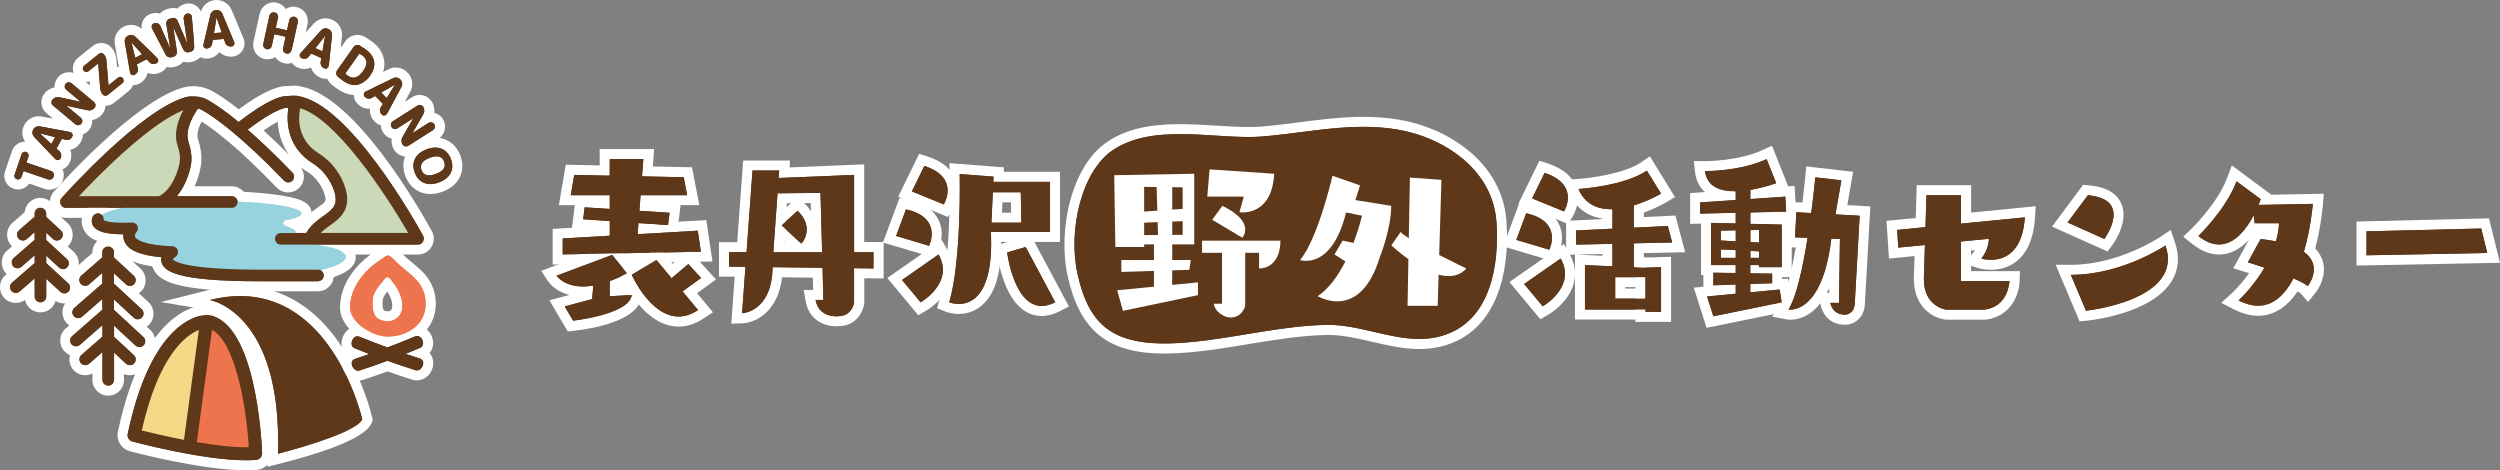 <?xml version="1.0" encoding="UTF-8"?> <svg xmlns="http://www.w3.org/2000/svg" id="_レイヤー_2" data-name="レイヤー_2" viewBox="0 0 498.6 93.8"><rect x="0" y="0" width="498.6" height="93.8" fill="#808080" stroke="none"/><defs><style> .cls-1 { fill: #fff; } .cls-2 { fill: #96d3de; } .cls-3 { fill: #f6d886; } .cls-4 { fill: #5e3819; } .cls-5 { fill: #ed744d; } .cls-6 { fill: #cbd9b8; } </style></defs><g id="_ロゴ2" data-name="ロゴ2"><g><g><g><g><path class="cls-2" d="M54.7,55.73c-1.21,0-2.48-.03-3.77-.1-8.54-.43-18.73-1.54-18.73-4.38,0-.45.2-.81.48-1.1-7.75-1.05-7.75-2.92-7.75-3.57,0-.14.02-.27.05-.41-.32.03-.64.05-.95.05-2.88,0-5.03-1.54-5.03-2.93,0-3.24,14.18-4.29,21.05-4.29,5.4,0,10.48.27,14.31.75,5.62.71,6.75,1.59,6.75,2.79,0,1.06-1.13,1.64-2.58,2.03.86.44,1.59,1.07,1.59,2,0,.36-.11.67-.29.94,6.53.5,10.04,1.34,10.12,3.69.01.34-.09.87-.63,1.43-1.44,1.49-6.04,3.08-14.62,3.08h0Z"></path><path class="cls-1" d="M40.07,40.01c11.08,0,20.05,1.14,20.05,2.54,0,.5-1.14.97-3.12,1.36-.65.13-.71.89-.09,1.09,1.41.47,2.21,1.01,2.21,1.58,0,.49-.59.96-1.63,1.37-.46.18-.51.38,0,.41,6.61.39,11.41,1.05,11.47,2.88.04,1.32-4.49,3.48-14.25,3.48-1.17,0-2.4-.03-3.72-.1-9.86-.5-17.78-1.9-17.78-3.38,0-.4.58-.77,1.61-1.11.45-.15.37-.71-.11-.75-5.21-.54-8.76-1.59-8.76-2.8,0-.4.38-.78,1.09-1.13.45-.22.05-.57-.45-.57-.08,0-.17.01-.26.03-.84.22-1.6.32-2.28.32-2.58,0-4.03-1.33-4.03-1.93,0-1.4,8.98-3.29,20.05-3.29M40.07,38.01c-5.21,0-10.37.41-14.53,1.15-5.41.97-7.52,2.13-7.52,4.14,0,1.89,2.41,3.91,5.99,3.93.3,1.34,1.73,2.79,7.22,3.71-.01.1-.02.2-.02.31,0,2.29,2.61,3.24,6.83,4.03,3.35.62,7.91,1.1,12.85,1.35,1.31.07,2.59.1,3.82.1,7.55,0,13.29-1.27,15.34-3.39.78-.81.93-1.62.91-2.16-.1-3.12-4.13-4.08-9.83-4.57,0-.01,0-.02,0-.03,0-.68-.24-1.24-.59-1.69.9-.49,1.59-1.22,1.59-2.35,0-2.35-2.79-3.17-7.62-3.78-3.87-.49-8.99-.76-14.43-.76h0Z"></path></g><g><path class="cls-4" d="M55.99,49.76c-1.19,0-2.15-.96-2.15-2.15s.96-2.15,2.15-2.15h4.52c.98-1.47,2.29-2.41,3.37-3.18,1.81-1.3,2.43-1.74,1.87-3.71-.57-2.02-2.08-4.03-3.84-5.12-5.13-3.16-5.67-8.06-5.52-10.75-.92.35-2.64,1.19-5.42,3.21,2.52,2.24,5.22,4.86,8.06,7.82.82.86.79,2.22-.06,3.04-.4.39-.93.6-1.49.6s-1.15-.24-1.55-.66c-8.7-9.05-13.79-12.57-16.06-13.86-.75,1.17-1.88,3.47-1.33,5.17.5,1.52.7,2.82.63,4.06-.08,1.61-.78,3.98-2,6.05h9.05c1.19,0,2.15.96,2.15,2.15s-.96,2.15-2.15,2.15H13.12c-.84,0-1.62-.5-1.96-1.27-.35-.77-.21-1.68.36-2.31,1.61-1.81,16-17.75,25.15-20.4.62-.18,1.26-.27,1.9-.27,1.18,0,2.36.31,3.41.91,1.12.64,2.99,1.84,5.64,3.97,4.29-3.26,7.53-4.91,9.61-4.91.08,0,.15,0,.22,0,.3-.04.62-.06.94-.06.14,0,.28,0,.42.01.08,0,.16-.01.24-.01.24,0,.47.04.69.12,10.46,1.77,23.11,23.92,25.55,28.37.36.67.35,1.48-.04,2.13-.38.65-1.09,1.05-1.85,1.05h-27.4Z"></path><path class="cls-1" d="M59.04,19.09c.12,0,.25.02.37.06.02,0,.03.01.04.02,10.2,1.57,23.39,25.03,24.95,27.88.2.36.19.79-.02,1.14-.21.35-.58.57-.99.57h-27.4c-.64,0-1.15-.52-1.15-1.15s.52-1.15,1.15-1.15h5.09s.02-.04.03-.06c.88-1.53,2.2-2.48,3.36-3.31,1.87-1.34,3-2.15,2.25-4.79-.64-2.25-2.32-4.49-4.28-5.7-4.9-3.02-5.45-7.94-4.91-11.12-.02,0-.04,0-.06,0-.07,0-.14,0-.21-.02h0c-.21,0-2.28.12-7.87,4.39,2.45,2.13,5.41,4.92,8.93,8.57.44.46.43,1.19-.03,1.63-.22.21-.51.32-.8.32-.3,0-.6-.12-.83-.35-8.83-9.18-14.01-12.75-16.32-14.06-.27-.15-.55-.26-.83-.34-.03.05-.05.09-.09.14-.03.04-2.77,3.66-1.82,6.57.46,1.41.64,2.58.58,3.7-.09,1.69-1.05,4.84-2.91,7.1h10.96c.64,0,1.15.52,1.15,1.15s-.52,1.15-1.15,1.15H13.12c-.45,0-.86-.27-1.05-.68-.19-.41-.11-.9.19-1.24.63-.71,15.63-17.48,24.68-20.11.53-.15,1.08-.23,1.62-.23,1.01,0,2,.26,2.91.78,1.23.7,3.25,2.01,6.12,4.37,5.64-4.38,8.38-5.18,9.63-5.18.09,0,.18,0,.25.01.3-.05.6-.07.9-.07.15,0,.3,0,.45.02.07-.01.14-.02.2-.02M59.04,17.09c-.09,0-.18,0-.27.01-.13,0-.26,0-.39,0-.33,0-.66.02-.98.06-.06,0-.12,0-.18,0-2.23,0-5.38,1.52-9.6,4.64-2.38-1.88-4.1-2.97-5.17-3.57-1.2-.68-2.55-1.04-3.9-1.04-.73,0-1.47.1-2.18.31-9.42,2.74-23.99,18.87-25.62,20.7-.82.93-1.03,2.26-.52,3.39.51,1.13,1.64,1.86,2.88,1.86h33.1c1.74,0,3.15-1.41,3.15-3.15s-1.41-3.15-3.15-3.15h-7.41c.82-1.8,1.29-3.64,1.36-5,.07-1.38-.14-2.78-.68-4.43-.33-1.02.18-2.43.73-3.48,2.54,1.6,7.33,5.22,14.98,13.17.59.61,1.42.97,2.27.97s1.59-.31,2.18-.88c1.15-1.11,1.28-2.89.35-4.15.42.33.87.65,1.37.95,1.54.95,2.9,2.77,3.4,4.54.36,1.27.33,1.32-1.49,2.62-1.04.74-2.28,1.64-3.3,3h-4.01c-1.74,0-3.15,1.41-3.15,3.15s1.41,3.15,3.15,3.15h27.4c1.11,0,2.15-.59,2.71-1.55.56-.95.58-2.15.05-3.12-2.47-4.5-15.29-26.92-26.19-28.86-.3-.09-.61-.14-.93-.14h0ZM52.57,26.01c1.17-.81,2.11-1.37,2.82-1.74.11,1.93.63,4.36,2.25,6.61-1.75-1.76-3.45-3.39-5.07-4.86h0Z"></path></g><g><path class="cls-6" d="M13.44,40.13l1.58-1.68c4.06-4.32,14.24-14.65,21.17-17.4l2.57-1.02-1.32,2.43c-.89,1.63-1.8,4.05-1.08,6.27.41,1.25.57,2.28.52,3.23-.11,2.17-1.81,6.73-4.78,8.08l-.2.09H13.44Z"></path><path class="cls-1" d="M36.56,21.98c-.92,1.69-2,4.45-1.15,7.06.37,1.13.52,2.04.47,2.87-.1,1.88-1.66,6.08-4.19,7.22h-15.94c4.03-4.29,14.07-14.48,20.81-17.15M40.96,18.09l-5.14,2.03c-6.86,2.72-16.43,12.22-21.53,17.64l-3.17,3.37h20.99l.39-.18c3.5-1.59,5.25-6.69,5.36-8.94.06-1.08-.12-2.23-.57-3.59-.64-1.98.36-4.29,1.01-5.48l2.64-4.85h0Z"></path></g><g><path class="cls-6" d="M61.56,47.46l1.68-1.7c.61-.62,1.31-1.12,1.99-1.61,1.92-1.38,3.74-2.68,2.74-6.21-.73-2.59-2.59-5.06-4.85-6.45-5.01-3.09-4.63-8.08-4.24-10.09l.21-1.05,1.04.28c8.52,2.31,19.96,21.5,22.16,25.33l.87,1.5h-21.6Z"></path><path class="cls-1" d="M59.87,21.59c7,1.9,17,16.96,21.56,24.86h-17.48c.55-.55,1.19-1.02,1.86-1.5,1.92-1.38,4.31-3.09,3.12-7.29-.8-2.82-2.82-5.51-5.29-7.03-4.43-2.73-4.16-7.1-3.78-9.04M58.32,19.1l-.41,2.1c-.44,2.21-.85,7.72,4.69,11.13,2.02,1.25,3.76,3.55,4.41,5.87.77,2.72-.34,3.67-2.36,5.12-.71.51-1.45,1.04-2.12,1.72l-3.35,3.4h25.72l-1.73-3c-2.24-3.88-13.87-23.39-22.77-25.8l-2.07-.56h0Z"></path></g><g><path class="cls-4" d="M21.58,77.89c-1.19,0-2.15-.97-2.15-2.15v-3.34l-1.01.88c-.39.34-.9.53-1.42.53-.62,0-1.21-.27-1.62-.74-.78-.89-.69-2.25.21-3.04l.04-.03c-.15.03-.31.05-.47.05-.62,0-1.21-.27-1.62-.74-.38-.43-.56-.99-.53-1.56.04-.57.3-1.1.73-1.47l2.12-1.85c-.08,0-.17.01-.25.01-.62,0-1.21-.27-1.62-.74-.38-.43-.56-.99-.53-1.56.04-.57.3-1.1.73-1.48l3.06-2.67c-.08,0-.17.01-.25.01-.62,0-1.21-.27-1.62-.74-.78-.89-.69-2.26.21-3.04l3.84-3.36v-.55c0-1.19.97-2.15,2.15-2.15s2.15.97,2.15,2.15v.59l3.63,3.36c.87.8.92,2.17.12,3.04-.41.44-.98.69-1.58.69-.05,0-.1,0-.15,0l3.18,2.94c.87.8.92,2.17.12,3.04-.41.44-.99.69-1.58.69-.05,0-.1,0-.15,0l1.94,1.79c.87.8.92,2.17.12,3.04-.41.44-.99.69-1.58.69-.12,0-.23,0-.34-.03.78.81.8,2.11.03,2.95-.41.44-.98.69-1.58.69-.54,0-1.06-.2-1.46-.57l-.71-.66v3.16c0,1.19-.96,2.15-2.15,2.15Z"></path><path class="cls-1" d="M21.58,49.19c.64,0,1.15.52,1.15,1.15v1.02l3.96,3.66c.47.43.5,1.16.06,1.63-.23.25-.54.37-.85.37-.28,0-.56-.1-.78-.31l-2.39-2.21v2.08l5.52,5.1c.47.43.5,1.16.06,1.63-.23.25-.54.37-.85.37-.28,0-.56-.1-.78-.31l-3.96-3.66v2.08l5.85,5.41c.47.43.5,1.16.06,1.63-.23.25-.54.37-.85.37-.28,0-.56-.1-.78-.31l-4.29-3.96v2.23l3.96,3.66c.47.43.5,1.16.06,1.63-.23.25-.54.37-.85.37-.28,0-.56-.1-.78-.31l-2.39-2.21v5.44c0,.64-.52,1.15-1.15,1.15s-1.15-.52-1.15-1.15v-5.54l-2.67,2.33c-.22.19-.49.28-.76.28-.32,0-.64-.13-.87-.39-.42-.48-.37-1.21.11-1.63l4.19-3.65v-2.31l-4.52,3.94c-.22.19-.49.28-.76.28-.32,0-.64-.13-.87-.39-.42-.48-.37-1.21.11-1.63l6.03-5.27v-2.16l-4.07,3.55c-.22.19-.49.28-.76.28-.32,0-.64-.13-.87-.39-.42-.48-.37-1.21.11-1.63l5.58-4.87v-2.16l-2.67,2.33c-.22.19-.49.28-.76.28-.32,0-.64-.13-.87-.39-.42-.48-.37-1.21.11-1.63l4.19-3.65v-1c0-.64.52-1.15,1.15-1.15M21.58,47.19c-1.74,0-3.15,1.41-3.15,3.15v.1l-3.5,3.06c-1.31,1.14-1.44,3.14-.3,4.45.17.2.37.37.58.52l-1.68,1.46c-1.31,1.14-1.44,3.14-.3,4.45.17.2.37.37.58.52l-.73.64c-1.31,1.14-1.44,3.14-.3,4.45.33.37.73.66,1.18.85-.27.98-.06,2.08.66,2.91.6.69,1.46,1.08,2.38,1.08.5,0,.99-.12,1.43-.34v1.27c0,1.74,1.41,3.15,3.15,3.15s3.15-1.41,3.15-3.15v-1.15c.37.15.77.23,1.17.23.88,0,1.72-.37,2.32-1.01.73-.79.98-1.85.76-2.83.43-.17.82-.44,1.14-.78.57-.62.87-1.42.83-2.26-.03-.84-.39-1.62-1.01-2.19l-.67-.62c.19-.13.36-.28.51-.45,1.18-1.28,1.1-3.27-.18-4.45l-1.91-1.76c.19-.13.36-.28.52-.45,1.18-1.28,1.1-3.27-.18-4.45l-3.31-3.06v-.15c0-1.74-1.41-3.15-3.15-3.15h0Z"></path></g><g><path class="cls-4" d="M8.06,61.29c-1.19,0-2.15-.97-2.15-2.15v-1.44l-1.35,1.17c-.39.34-.89.53-1.41.53-.62,0-1.21-.27-1.62-.74-.78-.9-.68-2.26.21-3.04l1.34-1.17c-.47-.09-.89-.33-1.21-.7-.78-.9-.68-2.26.21-3.04l2.06-1.79c-.47-.09-.89-.34-1.21-.7-.38-.43-.56-.99-.52-1.56.04-.57.3-1.1.73-1.47l2.76-2.4v-.19c0-1.19.96-2.15,2.15-2.15s2.15.97,2.15,2.15v.22l2.61,2.41c.42.39.67.92.69,1.49.02.58-.18,1.12-.57,1.55-.3.33-.69.55-1.12.64l2.2,2.02c.87.8.93,2.17.12,3.04-.3.33-.69.55-1.12.64l1.25,1.15c.87.8.93,2.17.12,3.04-.41.44-.98.69-1.58.69-.54,0-1.06-.2-1.46-.57l-1.14-1.05v1.25c0,1.19-.96,2.15-2.15,2.15Z"></path><path class="cls-1" d="M8.06,41.45c.64,0,1.15.52,1.15,1.15v.66l2.93,2.7c.47.43.5,1.16.07,1.63-.23.25-.54.37-.85.37-.28,0-.56-.1-.78-.3l-1.37-1.27v1.47l4.13,3.81c.47.43.5,1.16.07,1.63-.23.25-.54.37-.85.37-.28,0-.56-.1-.78-.31l-2.57-2.37v1.47l4.38,4.04c.47.43.5,1.16.07,1.63-.23.25-.54.37-.85.37-.28,0-.56-.1-.78-.31l-2.82-2.6v3.54c0,.64-.52,1.15-1.15,1.15s-1.15-.52-1.15-1.15v-3.63l-3,2.62c-.22.19-.49.28-.76.28-.32,0-.64-.13-.87-.4-.42-.48-.37-1.21.11-1.63l4.52-3.93v-1.55l-2.66,2.31c-.22.19-.49.28-.76.28-.32,0-.64-.13-.87-.4-.42-.48-.37-1.21.11-1.63l4.17-3.63v-1.55l-1.59,1.39c-.22.19-.49.28-.76.28-.32,0-.64-.13-.87-.4-.42-.48-.37-1.21.11-1.63l3.11-2.7v-.64c0-.64.52-1.15,1.15-1.15M8.06,39.45c-1.64,0-3,1.26-3.14,2.87l-2.43,2.12c-1.31,1.14-1.45,3.14-.31,4.45.07.08.14.16.22.23l-.98.85c-1.31,1.14-1.45,3.14-.31,4.45.07.08.14.16.22.23l-.26.23c-1.31,1.14-1.45,3.13-.31,4.45.6.69,1.47,1.08,2.38,1.08.66,0,1.3-.21,1.83-.59.31,1.41,1.57,2.48,3.08,2.48s2.66-.97,3.03-2.29c.51.33,1.1.51,1.72.51.88,0,1.72-.37,2.32-1.02,1.18-1.28,1.1-3.28-.18-4.45l-.23-.21c.06-.05.11-.11.16-.17.57-.62.87-1.42.83-2.26-.03-.84-.39-1.62-1.01-2.19l-1.18-1.09c.06-.05.11-.11.16-.16,1.18-1.28,1.1-3.28-.18-4.46l-2.3-2.12c-.11-1.63-1.48-2.93-3.14-2.93h0Z"></path></g><g><g><path class="cls-4" d="M49.05,92.8c-8.69,0-22.33-3.62-22.91-3.77-1.18-.32-1.91-1.5-1.66-2.7,4.93-23.34,14.86-24.52,16.8-24.52.11,0,.18,0,.21,0,.06,0,.14.01.21.02,10.01,1.49,11.39,24,11.57,28.49.05,1.23-.88,2.28-2.1,2.38-.65.06-1.37.08-2.13.08Z"></path><path class="cls-1" d="M41.29,62.81c.08,0,.13,0,.15,0,.03,0,.07,0,.1.01,9.44,1.41,10.63,24.88,10.74,27.55.03.69-.5,1.29-1.19,1.34-.64.05-1.32.08-2.04.08-8.59,0-22.04-3.57-22.65-3.74-.67-.18-1.08-.85-.93-1.52,4.84-22.89,14.45-23.73,15.83-23.73M41.29,60.81c-2.08,0-12.69,1.22-17.78,25.31-.36,1.71.68,3.41,2.37,3.87.58.16,14.3,3.8,23.17,3.8.79,0,1.54-.03,2.21-.09,1.76-.15,3.09-1.65,3.02-3.42-.26-6.51-1.91-27.87-12.44-29.45-.1-.01-.18-.02-.27-.03-.05,0-.14,0-.29,0h0Z"></path></g><g><path class="cls-3" d="M36.5,88.7c-3.67-.7-6.88-1.47-8.47-1.87l-.95-.24.22-.95c3.45-15.23,8.99-19.55,11.99-20.76l1.6-.65-3.35,24.67-1.04-.2Z"></path><path class="cls-1" d="M39.66,65.8l-2.97,21.92c-3.6-.69-6.77-1.45-8.42-1.86,3.39-14.97,8.74-18.98,11.39-20.06M42.11,62.65l-3.2,1.3c-3.18,1.29-9.03,5.79-12.59,21.47l-.43,1.91,1.9.47c1.59.4,4.82,1.17,8.53,1.88l2.07.4.28-2.09,2.97-21.92.46-3.42h0Z"></path></g><g><path class="cls-5" d="M49.05,90.2c-2.59,0-5.94-.35-9.97-1.03l-.95-.16,3.13-23.1-.15-1.81,1.61.77c5.28,2.75,7.45,16.54,7.91,24.26l.06,1.04-1.04.02c-.2,0-.4,0-.6,0Z"></path><path class="cls-1" d="M42.25,65.76c4.55,2.37,6.86,14.8,7.37,23.43-.19,0-.38,0-.58,0-2.88,0-6.41-.44-9.8-1.02l3-22.14c.01-.1.01-.19,0-.28M39.96,62.31l.3,3.55-2.99,22.05-.26,1.92,1.91.32c4.08.69,7.49,1.05,10.14,1.05.21,0,.42,0,.62,0l2.07-.05-.12-2.07c-.13-2.18-1.45-21.45-8.44-25.09l-3.22-1.68h0Z"></path></g><g><path class="cls-4" d="M54.43,90.47c.85-26.91-12.61-29.62-12.75-29.64l-4.6-.82,4.52-1.14c2.16-.54,4.27-.82,6.29-.82,19.38,0,25.26,25.09,25.32,25.34l.07.31-.12.29c-1.3,3.15-13.72,6.51-17.49,7.47l-1.29.33.04-1.33Z"></path><path class="cls-1" d="M47.9,59.05c18.8,0,24.35,24.56,24.35,24.56-1.21,2.93-16.81,6.88-16.81,6.88.89-28.25-13.58-30.66-13.58-30.66,2.15-.54,4.17-.79,6.05-.79M47.9,57.05c-2.1,0-4.3.28-6.53.85l-9.3,2.34,9.46,1.58c.5.1,12.72,2.72,11.91,28.62l-.08,2.65,2.57-.65c7.56-1.92,16.85-4.87,18.17-8.05l.24-.59-.14-.62c-.24-1.07-6.13-26.12-26.3-26.12h0Z"></path></g></g><g><g><path class="cls-4" d="M9.86,36.83c-.2,0-.41-.03-.61-.1l-3.95-1.35-.08.25c-.15.45-.46.79-.88.99-.24.11-.49.17-.75.17-.19,0-.38-.03-.56-.1-.44-.15-.78-.45-.98-.87-.21-.42-.23-.88-.08-1.32l1.4-4.08c.15-.44.45-.78.87-.99.24-.12.49-.18.75-.18.19,0,.38.03.56.1.43.15.77.44.98.86.21.42.25.88.1,1.32l-.09.25,3.95,1.35c.48.16.85.49,1.07.95.22.45.26.95.09,1.43-.18.52-.5.89-.96,1.12-.26.13-.54.19-.82.19Z"></path><path class="cls-1" d="M4.97,30.26c.08,0,.16.01.24.04.19.06.33.19.42.37.09.18.1.36.04.55l-.37,1.09c-.02.07,0,.12.07.14l4.79,1.64c.23.08.39.23.5.44.11.22.12.44.04.67v.04c-.09.23-.24.39-.46.5-.13.06-.25.09-.38.09-.09,0-.19-.02-.28-.05l-4.79-1.64s-.03,0-.05,0c-.04,0-.08.03-.09.08l-.37,1.09c-.06.19-.19.32-.37.41-.1.05-.21.07-.32.07-.08,0-.16-.01-.24-.04-.19-.06-.33-.19-.41-.36-.09-.18-.1-.36-.03-.55l1.4-4.08c.06-.19.19-.33.36-.41.1-.05.21-.08.31-.08M4.97,28.26c-.41,0-.81.09-1.19.28-.65.32-1.14.87-1.38,1.56l-1.4,4.08c-.24.68-.19,1.42.13,2.08.32.65.87,1.14,1.56,1.38.29.1.59.15.89.15.41,0,.8-.09,1.17-.27.44-.21.8-.52,1.07-.91l3.1,1.06c.3.1.62.16.93.16.44,0,.86-.1,1.26-.3.69-.33,1.2-.92,1.45-1.65.26-.76.21-1.54-.13-2.23-.34-.69-.92-1.21-1.65-1.45l-3.1-1.06c.03-.47-.07-.94-.29-1.37-.32-.64-.87-1.12-1.55-1.35-.29-.1-.59-.15-.89-.15h0Z"></path></g><g><path class="cls-4" d="M11.48,32.94c-.45,0-.87-.18-1.18-.52l-4.22-4.43c-.33-.34-.52-.75-.59-1.22-.07-.47.01-.92.24-1.34l.05-.09c.23-.42.56-.73.99-.94.3-.14.62-.21.94-.21.13,0,.26.01.39.03l6.04,1.12c.52.09.94.41,1.18.89.24.48.23,1.01-.03,1.49l-.06.1c-.22.41-.57.73-1.01.93-.28.12-.56.19-.86.19-.17,0-.35-.02-.52-.07h-.02s-.31.57-.31.57h.01c.35.33.58.75.66,1.23.08.47,0,.94-.23,1.36-.29.53-.72.83-1.25.9h-.07s-.16.02-.16.02Z"></path><path class="cls-1" d="M7.71,25.18c.07,0,.15,0,.22.02l6.03,1.12c.21.04.37.15.46.34.09.19.09.38-.01.58l-.05.1c-.12.22-.3.39-.53.49-.15.07-.3.1-.45.1-.09,0-.18-.01-.27-.04l-.67-.17s-.03,0-.04,0c-.06,0-.1.03-.13.08l-.95,1.75c-.03.06-.02.12.03.18l.51.46c.19.17.3.38.34.64.04.25,0,.49-.12.72l-.03.06c-.1.19-.26.29-.47.32-.03,0-.06,0-.1,0-.17,0-.32-.07-.45-.2l-4.23-4.44c-.18-.19-.29-.41-.32-.67-.04-.26,0-.5.13-.73l.05-.09c.12-.23.3-.4.54-.51.17-.08.34-.12.52-.12M10.23,28.67s.02,0,.02,0c.03,0,.05-.02.06-.05l.63-1.16s.02-.06,0-.08c0-.02-.03-.04-.06-.05l-2.92-.74s0,0,0,0c0,0,0,0,0,0,0,0,0,.01,0,.01l2.21,2.04s.04.02.06.02M7.71,23.18c-.47,0-.93.1-1.37.31-.62.29-1.12.76-1.45,1.37l-.05.1c-.32.6-.45,1.27-.35,1.95.09.66.38,1.27.85,1.76l4.24,4.45c.49.53,1.17.82,1.9.82.12,0,.24,0,.36-.02.85-.11,1.56-.6,1.97-1.35l.03-.06c.34-.62.45-1.32.34-2.01-.04-.22-.09-.43-.17-.63.22-.05.43-.11.64-.21.64-.29,1.15-.76,1.48-1.37l.05-.09c.41-.77.43-1.65.05-2.42-.38-.76-1.07-1.28-1.91-1.43l-6.01-1.11c-.2-.04-.4-.05-.58-.05h0Z"></path></g><g><path class="cls-4" d="M15.55,25.98c-.42,0-.83-.15-1.16-.43l-4.48-3.74c-.39-.32-.61-.76-.65-1.26-.04-.49.11-.95.43-1.33.28-.33.63-.58,1.05-.72.25-.09.51-.13.77-.13.17,0,.34.02.51.06l.37.08c-.29-.3-.46-.67-.5-1.09-.04-.49.1-.96.42-1.34.32-.38.75-.61,1.24-.66h.19c.43,0,.83.14,1.16.42l4.48,3.74c.38.32.61.75.65,1.25.04.5-.11.96-.43,1.34-.28.33-.63.58-1.05.72-.25.09-.51.13-.77.13-.17,0-.34-.02-.51-.06l-.37-.08c.29.3.46.67.5,1.09.04.49-.1.95-.42,1.34-.32.38-.75.61-1.24.66h-.19Z"></path><path class="cls-1" d="M13.74,16.41c.19,0,.37.06.52.19l4.48,3.74c.18.15.28.34.3.57.02.23-.05.43-.2.61-.16.19-.37.33-.61.42-.15.05-.3.08-.45.08-.1,0-.2-.01-.29-.03l-4.26-.91s0,0,0,0c0,0,0,0,0,0,0,0,0,.01,0,.01l2.89,2.41c.18.15.28.34.3.56.02.23-.04.43-.19.61-.15.18-.34.28-.57.3-.03,0-.06,0-.09,0-.19,0-.37-.06-.52-.19l-4.48-3.74c-.18-.15-.28-.34-.29-.57-.02-.23.05-.43.2-.61.16-.19.37-.33.61-.42.15-.05.3-.08.45-.08.1,0,.2.01.29.03l4.26.91s0,0,0,0c0,0,0,0,0,0,0,0,0-.01,0-.01l-2.88-2.41c-.18-.15-.28-.34-.3-.56-.02-.23.04-.43.19-.61.15-.18.34-.28.57-.3.03,0,.06,0,.09,0M13.74,14.41c-.1,0-.19,0-.29.01-.74.07-1.42.43-1.9,1.01-.47.57-.7,1.27-.66,2-.16.03-.33.07-.49.13-.59.21-1.09.55-1.49,1.03-.48.58-.71,1.31-.65,2.05.06.76.42,1.45,1.01,1.94l4.48,3.74c.52.43,1.14.66,1.8.66.1,0,.19,0,.29-.02.74-.07,1.42-.43,1.9-1.01.47-.57.7-1.27.66-2,.16-.03.33-.07.49-.13.59-.2,1.09-.55,1.49-1.03.48-.58.71-1.3.66-2.05-.06-.77-.42-1.46-1.01-1.95l-4.48-3.74c-.51-.43-1.14-.66-1.8-.66h0Z"></path></g><g><path class="cls-4" d="M20.86,20.09c-.45-.05-.85-.26-1.14-.62-.42-.53-.67-1.13-.72-1.79l-.25-3.06-.46.37c-.3.24-.67.37-1.06.37h-.19c-.46-.06-.86-.28-1.15-.65-.29-.35-.41-.79-.36-1.24.05-.46.27-.85.62-1.14l2.96-2.38c.3-.25.67-.37,1.05-.37h.2c.45.06.85.28,1.14.63.42.53.66,1.13.72,1.79l.25,3.06.46-.37c.3-.24.67-.37,1.05-.37h.2c.46.06.85.28,1.14.64.29.36.41.79.36,1.25-.05.45-.26.85-.62,1.14l-2.96,2.38c-.3.24-.67.37-1.05.37h-.2Z"></path><path class="cls-1" d="M20.18,10.57s.06,0,.08,0c.19.02.35.11.47.26.3.37.46.78.5,1.25l.41,4.9h0s0,.02,0,.02c0,0,0,0,0,0,0,0,0,0,0,0l1.91-1.53c.13-.1.27-.15.43-.15.03,0,.06,0,.08,0,.19.02.35.11.47.26.12.15.17.32.15.51s-.11.35-.26.47l-2.96,2.38c-.13.1-.27.15-.43.15-.03,0-.06,0-.09,0-.19-.02-.35-.11-.47-.26-.3-.37-.46-.78-.5-1.25l-.41-4.9h0s0-.02,0-.02c0,0,0,0,0,0,0,0,0,0,0,0l-1.91,1.53c-.13.1-.27.15-.43.15-.03,0-.06,0-.08,0-.19-.02-.35-.11-.48-.26-.12-.15-.17-.32-.15-.51.02-.19.11-.35.26-.47l2.96-2.38c.13-.1.27-.15.43-.15M20.18,8.57c-.62,0-1.2.2-1.68.59l-2.96,2.38c-.56.45-.91,1.09-.99,1.81-.08.72.13,1.42.58,1.98.46.57,1.1.92,1.82,1,.1.01.2.02.3.02.22,0,.44-.03.64-.08l.12,1.49c.07.86.38,1.65.93,2.33.45.56,1.1.91,1.81.99.1.01.2.02.3.02.62,0,1.2-.21,1.68-.59l2.96-2.38c.56-.45.91-1.09.99-1.81.08-.72-.13-1.42-.58-1.99-.45-.56-1.1-.92-1.81-1-.1-.01-.2-.02-.3-.02-.22,0-.44.03-.64.08l-.12-1.49c-.07-.86-.38-1.65-.93-2.33-.45-.56-1.09-.91-1.81-.99-.1-.01-.2-.02-.3-.02h0Z"></path></g><g><path class="cls-4" d="M26.56,16c-.25,0-.49-.06-.72-.17-.49-.24-.8-.66-.89-1.2l-1.05-6.03c-.08-.47-.01-.92.19-1.34.21-.43.53-.76.95-.99l.09-.05c.32-.17.66-.25,1.01-.25.11,0,.22,0,.33.03.46.07.87.27,1.21.59l4.4,4.28c.38.37.56.86.49,1.39-.07.54-.37.97-.86,1.23l-.1.05c-.31.16-.64.25-.98.25-.12,0-.25-.01-.37-.03-.47-.08-.89-.31-1.21-.66l-.02-.02-.58.31v.02c.12.47.08.94-.12,1.38-.19.43-.52.78-.95,1-.3.16-.56.22-.82.22Z"></path><path class="cls-1" d="M26.13,6.97c.06,0,.12,0,.18.01.26.04.48.15.67.33l4.4,4.27c.16.15.22.33.19.54-.03.21-.14.37-.33.47l-.1.05c-.16.09-.34.13-.52.13-.07,0-.13,0-.2-.02-.25-.04-.47-.16-.64-.35l-.46-.51s-.08-.05-.11-.05c-.02,0-.04,0-.07.02l-1.76.93c-.06.03-.08.09-.07.17l.17.67c.06.25.04.49-.07.72-.11.23-.27.41-.5.53l-.06.03c-.1.05-.19.08-.29.08s-.19-.02-.28-.07c-.19-.09-.31-.25-.34-.46l-1.06-6.04c-.04-.26,0-.5.1-.74.11-.23.28-.41.51-.53l.09-.05c.17-.09.36-.14.55-.14M27.02,11.48s.03,0,.05-.01l1.16-.61s.05-.04.05-.06c0-.03,0-.05-.02-.08l-2.02-2.23s0,0,0,0c0,0,0,0,0,0,0,0,0,0,0,.01l.71,2.92s.03.05.06.06c.01,0,.02,0,.03,0M26.13,4.97c-.52,0-1.02.12-1.48.37l-.09.05c-.6.32-1.08.81-1.38,1.43-.29.61-.39,1.28-.28,1.93l1.06,6.06c.14.83.66,1.54,1.43,1.91.37.18.76.27,1.16.27.43,0,.84-.1,1.22-.31l.07-.04c.62-.33,1.1-.84,1.39-1.48.09-.2.16-.41.21-.62.21.08.42.14.65.18.18.03.36.05.54.05.51,0,1-.12,1.45-.36l.1-.05c.77-.41,1.27-1.13,1.38-1.99.11-.84-.18-1.65-.79-2.24l-4.39-4.27c-.5-.47-1.1-.77-1.76-.87-.16-.02-.32-.04-.48-.04h0Z"></path></g><g><path class="cls-4" d="M33.98,12.47c-.27,0-.54-.05-.8-.16-.44-.19-.8-.51-1.03-.92l-2.73-5.26c-.24-.46-.26-.97-.06-1.45.2-.49.59-.84,1.1-.99.21-.06.4-.09.59-.09.29,0,.57.06.84.19.14.07.27.15.39.24.05-.14.12-.28.21-.42.27-.41.65-.7,1.12-.84l.35-.1c.19-.05.38-.08.57-.08.29,0,.57.06.83.19.14.07.27.15.39.24.05-.15.12-.29.21-.42.26-.41.65-.7,1.11-.83.17-.05.33-.07.49-.07.34,0,.67.1.95.3.42.29.69.73.74,1.25l.52,5.91c.04.48-.08.94-.36,1.35-.28.4-.67.68-1.13.81l-.27.08c-.19.05-.38.08-.56.08-.29,0-.57-.06-.84-.19-.16-.07-.31-.17-.44-.28-.05.17-.13.32-.22.47-.27.41-.66.71-1.13.84l-.28.08c-.19.05-.38.08-.57.08Z"></path><path class="cls-1" d="M37.57,2.69c.14,0,.27.04.39.12.18.13.28.3.31.52l.52,5.89c.02.25-.04.48-.18.69-.15.21-.34.35-.58.42l-.28.08c-.09.03-.19.04-.28.04-.14,0-.28-.03-.41-.09-.23-.11-.4-.27-.5-.5l-1.99-4.47s0,0,0,0c0,0,0,0,0,0,0,0,0,0,0,.01l.73,4.84c.04.25-.01.47-.15.68-.13.21-.32.35-.57.42l-.28.08c-.1.03-.2.04-.29.04-.14,0-.28-.03-.42-.09-.24-.1-.41-.26-.54-.48l-2.72-5.24c-.1-.2-.11-.4-.02-.61.09-.21.24-.34.45-.41h.02c.1-.03.19-.05.29-.05.14,0,.28.03.41.09.23.11.39.27.49.5l1.99,4.47s0,0,0,0c0,0,0,0,0,0,0,0,0,0,0-.01l-.79-4.82c-.04-.25.01-.47.15-.69.14-.21.32-.35.56-.42l.35-.1c.1-.03.19-.04.29-.04.14,0,.28.03.42.09.23.11.39.27.48.5l1.93,4.49s0,0,0,0c0,0,0,0,0,0,0,0,0,0,0-.01l-.72-4.85c-.04-.25.01-.47.14-.68.13-.21.32-.34.55-.41.07-.02.14-.03.21-.03M37.57.69c-.26,0-.52.04-.77.11-.56.17-1.05.48-1.42.91-.27-.08-.56-.12-.84-.12s-.57.04-.85.12l-.36.1c-.56.17-1.05.48-1.42.91-.28-.08-.56-.13-.85-.13-.29,0-.57.04-.85.12-.82.24-1.44.8-1.76,1.57-.31.75-.28,1.56.09,2.28l2.72,5.25c.36.66.89,1.13,1.54,1.4.38.16.78.24,1.19.24.29,0,.57-.04.85-.12l.28-.08c.58-.17,1.08-.5,1.46-.95.29.09.59.14.89.14.28,0,.56-.04.84-.12l.28-.08c.68-.2,1.26-.62,1.67-1.2.41-.6.6-1.29.53-2.01l-.52-5.89c-.08-.83-.5-1.53-1.17-1.99-.45-.31-.98-.48-1.52-.48h0Z"></path></g><g><path class="cls-4" d="M41.17,10.69c-.47,0-.91-.2-1.22-.57-.35-.41-.48-.92-.35-1.45l1.4-5.96c.11-.46.35-.85.7-1.16.36-.31.78-.49,1.26-.53,0,0,.23-.02.29-.02.41,0,.79.11,1.14.33.4.25.69.59.88,1.01l2.37,5.67c.21.48.17,1.01-.1,1.47-.27.47-.73.75-1.27.79h-.15s-.14.02-.14.02c-.41,0-.8-.12-1.15-.34-.4-.26-.7-.64-.85-1.09v-.02s-.66.05-.66.05v.02c-.08.47-.31.89-.66,1.22-.34.32-.78.51-1.26.55-.12,0-.17.01-.21.01Z"></path><path class="cls-1" d="M43.25,2c.22,0,.42.06.62.18.22.14.38.32.48.56l2.36,5.66c.08.2.07.39-.04.57-.11.18-.27.29-.49.3h-.11s-.07.01-.1.01c-.22,0-.42-.06-.61-.18-.22-.14-.37-.33-.45-.57l-.22-.65c-.03-.07-.08-.1-.14-.1,0,0,0,0-.01,0l-1.99.16c-.07,0-.11.05-.13.12l-.11.68c-.04.25-.16.46-.34.64-.19.17-.41.27-.67.29h-.07s-.04,0-.06,0c-.18,0-.34-.07-.47-.22-.14-.16-.19-.35-.13-.56l1.4-5.97c.06-.25.19-.46.39-.63.2-.17.42-.27.68-.29h.1s.07-.01.1-.01M42.79,6.6s0,0,0,0l1.31-.11s.06-.02.07-.04c.02-.02.02-.05,0-.08l-.98-2.85s0,0-.01,0c0,0,0,0,0,0,0,0,0,0,0,.01l-.5,2.97s0,.06.03.08c.02.02.04.03.07.03M43.25,0c-.09,0-.18,0-.27.01h-.11c-.68.06-1.31.33-1.83.78-.5.44-.86,1.02-1.01,1.67l-1.41,5.98c-.2.82,0,1.68.57,2.33.5.59,1.21.92,1.98.92.07,0,.15,0,.23,0h.07c.7-.06,1.35-.35,1.86-.82.16-.15.31-.31.43-.49.16.16.33.3.53.42.51.33,1.09.5,1.69.5.09,0,.17,0,.26-.01h.11c.87-.08,1.61-.55,2.05-1.29.43-.73.49-1.59.15-2.38l-2.36-5.64c-.27-.63-.71-1.14-1.28-1.49-.5-.31-1.08-.48-1.67-.48h0Z"></path></g><g><path class="cls-4" d="M57.32,11.7c-.14,0-.27-.01-.41-.04-.49-.11-.9-.39-1.17-.82-.27-.42-.36-.91-.25-1.41l.29-1.33-.29-.06-.29,1.33c-.11.5-.39.9-.82,1.17-.31.2-.65.3-1,.3-.13,0-.27-.01-.41-.04-.5-.11-.9-.39-1.18-.82-.28-.43-.36-.92-.25-1.42l1.23-5.62c.11-.5.39-.9.82-1.18.3-.2.64-.3,1-.3.13,0,.27.01.41.04.5.11.9.39,1.18.82.28.43.36.92.25,1.41l-.23,1.04.29.06.23-1.04c.11-.49.39-.9.82-1.17.31-.2.65-.3,1-.3.14,0,.27.01.41.04.5.11.9.39,1.17.82.27.42.36.91.25,1.41l-1.24,5.62c-.11.49-.39.9-.82,1.17-.31.2-.65.3-1,.3Z"></path><path class="cls-1" d="M54.59,2.46c.06,0,.13,0,.19.02.23.05.42.18.55.38.13.2.17.42.12.66l-.42,1.91c-.02.07.02.12.1.14l2.01.44s.03,0,.04,0c.05,0,.09-.03.1-.09l.42-1.91c.05-.23.18-.42.38-.55.15-.09.3-.14.46-.14.06,0,.13,0,.19.02.23.05.42.18.55.38.13.2.17.42.12.66l-1.23,5.62c-.05.23-.18.42-.38.55-.15.09-.3.14-.46.14-.06,0-.13,0-.2-.02-.23-.05-.42-.18-.55-.38-.13-.2-.17-.42-.12-.66l.48-2.2c.02-.07-.02-.12-.1-.14l-2.01-.44s-.03,0-.04,0c-.05,0-.09.03-.1.09l-.48,2.2c-.05.23-.18.42-.38.55-.15.09-.3.14-.46.14-.06,0-.13,0-.19-.02-.23-.05-.42-.18-.55-.38-.13-.2-.17-.42-.12-.66l1.23-5.62c.05-.23.18-.42.38-.55.15-.09.3-.14.46-.14M54.59.46c-.54,0-1.07.16-1.54.46-.64.41-1.09,1.05-1.26,1.8l-1.24,5.62c-.16.74-.03,1.51.38,2.16.42.65,1.06,1.1,1.81,1.26.2.04.41.07.62.07.54,0,1.07-.16,1.53-.45.41.64,1.05,1.09,1.8,1.25.21.05.42.07.62.07.54,0,1.07-.16,1.54-.45.65-.42,1.1-1.06,1.26-1.8l1.23-5.62c.16-.75.02-1.52-.39-2.17-.41-.64-1.05-1.09-1.8-1.25-.21-.05-.42-.07-.63-.07-.54,0-1.07.16-1.53.45-.42-.65-1.06-1.09-1.8-1.25-.2-.05-.42-.07-.62-.07h0Z"></path></g><g><path class="cls-4" d="M64.95,14.7c-.23,0-.45-.05-.67-.15l-.1-.05c-.43-.19-.78-.51-1.01-.93-.23-.42-.31-.9-.23-1.37v-.02s-.6-.27-.6-.27v.02c-.31.38-.71.64-1.17.75-.17.04-.34.06-.51.06-.29,0-.58-.06-.86-.19-.56-.25-.89-.66-1-1.18-.11-.52.03-1.03.39-1.43l4.09-4.56c.32-.35.71-.58,1.17-.68.16-.04.32-.05.48-.05.3,0,.6.06.88.19l.1.04c.42.19.78.5,1.01.92.23.41.33.85.28,1.31l-.64,6.11c-.05.53-.33.97-.79,1.24-.25.15-.53.23-.82.23Z"></path><path class="cls-1" d="M64.94,5.65c.16,0,.32.03.48.1l.09.04c.24.11.42.27.55.5.13.23.18.47.16.73l-.64,6.1c-.02.22-.12.38-.31.49-.1.06-.2.09-.31.09-.09,0-.17-.02-.26-.06l-.1-.05c-.23-.1-.41-.27-.53-.5-.12-.23-.16-.47-.12-.72l.12-.68c0-.08-.02-.13-.09-.16l-1.82-.81s-.04-.01-.06-.01c-.04,0-.08.02-.12.06l-.42.54c-.16.2-.36.33-.61.39-.09.02-.18.03-.27.03-.15,0-.31-.03-.46-.1l-.07-.03c-.19-.09-.31-.23-.36-.45-.04-.21,0-.4.15-.56l4.1-4.56c.18-.19.39-.32.64-.37.09-.02.17-.03.26-.03M64.24,10.2s.02,0,.04,0c.02-.01.04-.03.05-.07l.51-2.97s0-.01,0-.01c0,0,0,0,0,0,0,0,0,0,0,0l-1.86,2.37s-.02.06-.01.08c.01.03.03.05.05.06l1.2.53s.03.01.05.01M64.94,3.65h0c-.23,0-.46.03-.69.08-.65.14-1.24.48-1.69.98l-4.11,4.58c-.57.62-.8,1.47-.62,2.31.18.83.73,1.51,1.5,1.86l.06.03c.41.18.84.27,1.27.27.25,0,.51-.03.76-.09.21-.05.42-.13.61-.22.06.21.15.42.26.62.33.61.84,1.08,1.48,1.37l.1.04c.35.16.72.23,1.08.23.47,0,.93-.13,1.34-.37.72-.43,1.19-1.16,1.27-2.01l.64-6.09c.07-.68-.07-1.34-.4-1.92-.34-.6-.85-1.06-1.48-1.34l-.09-.04c-.41-.18-.85-.28-1.29-.28h0Z"></path></g><g><path class="cls-4" d="M70.78,17.95c-.97,0-1.97-.35-2.95-1.05-.34-.24-.7-.52-1.08-.83-.39-.33-.63-.77-.68-1.28-.05-.49.08-.96.36-1.36l3.26-4.61c.29-.4.69-.68,1.16-.79.16-.04.31-.06.47-.06.34,0,.67.09.96.27.43.26.81.51,1.15.75,1.22.86,1.94,1.9,2.16,3.07.22,1.19-.11,2.4-.96,3.6-.9,1.28-1.97,2.04-3.16,2.24-.23.04-.46.06-.69.06ZM70.25,14.43c.09.03.18.06.27.06.04,0,.09,0,.13-.02.12-.03.47-.19,1-.94.45-.63.47-.97.45-1.08-.01-.12-.07-.24-.18-.37l-1.67,2.36Z"></path><path class="cls-1" d="M71.32,8.96c.16,0,.31.04.46.13.4.24.76.48,1.09.71,1,.71,1.58,1.52,1.75,2.43.17.91-.1,1.86-.79,2.84-.75,1.06-1.59,1.67-2.52,1.84-.17.03-.35.05-.52.05-.77,0-1.56-.29-2.37-.86-.32-.23-.67-.49-1.03-.79-.19-.16-.3-.36-.32-.61-.02-.25.04-.48.18-.68l3.26-4.61c.15-.21.34-.34.58-.4.08-.02.15-.03.23-.03M70.52,15.49c.13,0,.27-.02.4-.05.5-.14,1.02-.58,1.55-1.33.47-.67.69-1.26.63-1.77-.05-.51-.36-.96-.92-1.35-.1-.07-.23-.14-.4-.23-.03-.01-.05-.02-.08-.02-.04,0-.07.02-.1.06l-2.67,3.77c-.04.06-.04.12.02.18.14.13.26.23.35.3.42.3.82.45,1.21.45M71.32,6.96c-.23,0-.47.03-.7.08-.72.17-1.32.58-1.75,1.19l-3.26,4.61c-.43.6-.61,1.31-.54,2.04.08.78.44,1.45,1.03,1.94.41.34.8.64,1.16.89,1.16.82,2.34,1.23,3.53,1.23.29,0,.58-.03.86-.07,1.46-.26,2.75-1.15,3.81-2.65,1.01-1.43,1.39-2.89,1.12-4.35-.26-1.44-1.13-2.69-2.56-3.71-.36-.25-.77-.52-1.21-.79-.46-.27-.97-.41-1.49-.41h0Z"></path></g><g><path class="cls-4" d="M76.62,24.05c-.44,0-.84-.17-1.16-.5l-.08-.08c-.33-.34-.53-.77-.58-1.24-.05-.49.05-.95.31-1.36v-.02s-.45-.47-.45-.47h-.02c-.33.2-.68.29-1.05.29-.1,0-.2,0-.31-.02-.47-.07-.9-.29-1.23-.63-.42-.44-.57-.94-.48-1.47.09-.53.42-.95.9-1.18l5.5-2.68c.31-.15.63-.22.96-.22.12,0,.25,0,.38.03.47.08.88.3,1.21.64l.07.08c.33.34.53.76.59,1.23.06.46-.02.91-.24,1.32l-2.9,5.42c-.24.47-.67.77-1.2.85-.09.01-.17.02-.26.02Z"></path><path class="cls-1" d="M78.95,15.46c.07,0,.14,0,.21.02.26.04.47.16.65.35l.07.07c.18.19.29.41.32.67.03.26,0,.5-.13.73l-2.89,5.41c-.1.19-.26.3-.47.34-.04,0-.07,0-.11,0-.17,0-.31-.07-.44-.2l-.08-.08c-.18-.18-.28-.4-.31-.66-.03-.26.02-.49.16-.71l.37-.58c.03-.07.03-.13-.02-.18l-1.38-1.43s-.06-.04-.1-.04c-.03,0-.05,0-.08.02l-.59.34c-.17.1-.35.15-.54.15-.05,0-.11,0-.17-.01-.25-.04-.47-.15-.65-.34l-.05-.05c-.15-.15-.2-.34-.16-.55.04-.21.15-.37.35-.46l5.51-2.69c.17-.08.34-.12.52-.12M77.09,19.52s0,0,0,0c.03,0,.05-.02.07-.05l1.59-2.56s0,0,0-.01c0,0,0,0,0,0s0,0,0,0l-2.61,1.49s-.04.04-.04.07c0,.03,0,.05.03.07l.91.95s.05.03.07.03M78.95,13.46c-.48,0-.95.11-1.39.32l-5.53,2.69c-.76.36-1.29,1.06-1.44,1.91-.15.84.1,1.68.69,2.29l.06.06c.48.5,1.11.82,1.8.92.15.02.3.03.45.03.07,0,.14,0,.2,0-.02.22-.02.44,0,.67.08.69.37,1.33.86,1.82l.07.08c.51.53,1.18.81,1.89.81.13,0,.27-.01.41-.03.84-.13,1.54-.63,1.94-1.39l2.88-5.39c.32-.61.44-1.27.35-1.93-.09-.68-.39-1.3-.86-1.8l-.07-.07c-.47-.49-1.08-.81-1.76-.93-.18-.03-.37-.05-.55-.05h0Z"></path></g><g><path class="cls-4" d="M81.02,30.21c-.14,0-.28-.02-.42-.05-.48-.11-.87-.39-1.14-.81-.23-.37-.36-.78-.37-1.22-.01-.44.09-.86.32-1.25l.19-.33c-.25.12-.52.19-.79.19-.13,0-.27-.01-.4-.04-.49-.11-.88-.39-1.15-.81-.27-.42-.35-.9-.25-1.38.1-.49.38-.89.81-1.16l4.92-3.13c.3-.19.63-.29.97-.29.14,0,.28.02.42.05.48.11.88.39,1.14.81.23.37.36.78.37,1.22.01.44-.09.87-.32,1.25l-.19.33c.25-.12.51-.19.79-.19.13,0,.27.02.4.05.48.11.88.39,1.15.81.26.41.35.89.25,1.37-.1.49-.38.89-.8,1.16l-4.92,3.13c-.3.19-.63.29-.97.29Z"></path><path class="cls-1" d="M83.7,20.93c.06,0,.13,0,.19.02.22.05.4.18.52.37.14.21.21.45.21.71,0,.26-.05.5-.18.72l-2.16,3.78s0,0,0,.01c0,0,0,0,0,0,0,0,0,0,0,0l3.17-2.02c.14-.09.29-.13.44-.13.06,0,.12,0,.19.02.22.05.4.17.52.37.12.2.16.41.12.63-.05.23-.17.4-.37.53l-4.92,3.13c-.14.09-.28.13-.44.13-.06,0-.13,0-.19-.02-.22-.05-.4-.18-.52-.37-.14-.21-.21-.45-.21-.71,0-.26.05-.5.18-.72l2.16-3.78s0,0,0-.01c0,0,0,0,0,0,0,0,0,0,0,0l-3.17,2.02c-.14.09-.29.13-.44.13-.06,0-.12,0-.19-.02-.22-.05-.4-.17-.52-.37-.13-.2-.16-.41-.12-.63s.17-.4.37-.53l4.92-3.13c.14-.09.28-.13.44-.13M83.7,18.93c-.53,0-1.06.15-1.51.45l-4.92,3.13c-.65.41-1.09,1.05-1.25,1.8-.15.73-.02,1.48.39,2.12.4.62,1,1.05,1.7,1.23-.02.17-.03.34-.02.51.02.62.19,1.21.53,1.73.4.64,1.03,1.08,1.76,1.25.21.05.43.08.65.08.53,0,1.05-.15,1.51-.45l4.92-3.13c.65-.41,1.09-1.05,1.25-1.8.15-.73.02-1.48-.39-2.12-.39-.62-1-1.05-1.7-1.23.02-.17.03-.34.02-.51-.02-.62-.19-1.2-.53-1.73-.4-.64-1.03-1.08-1.76-1.25-.22-.05-.43-.08-.65-.08h0Z"></path></g><g><path class="cls-4" d="M85.83,37.71c-.58,0-1.14-.11-1.65-.32-1.12-.46-1.93-1.35-2.4-2.63-.47-1.28-.43-2.48.12-3.56.54-1.05,1.5-1.85,2.87-2.35.72-.26,1.41-.4,2.06-.4.58,0,1.14.11,1.65.32,1.12.46,1.93,1.35,2.4,2.63.47,1.28.43,2.48-.12,3.56-.54,1.05-1.5,1.85-2.87,2.35-.72.26-1.41.4-2.06.4ZM87.07,32.17c-.26,0-.61.08-1,.22-1.33.49-1.17.92-1.07,1.17.12.32.25.41.58.41h0c.26,0,.61-.08,1-.22.72-.27.98-.52,1.07-.65.04-.07.13-.19,0-.51-.12-.32-.25-.42-.58-.42Z"></path><path class="cls-1" d="M86.82,29.44c.45,0,.88.08,1.27.25.86.36,1.47,1.04,1.85,2.06s.35,1.94-.07,2.76c-.42.83-1.2,1.45-2.33,1.87-.61.23-1.18.34-1.71.34-.45,0-.88-.08-1.27-.25-.86-.36-1.47-1.04-1.85-2.06-.37-1.02-.35-1.94.07-2.76.42-.83,1.2-1.45,2.33-1.87.61-.23,1.18-.34,1.71-.34M85.57,34.98c.39,0,.83-.09,1.35-.28,1.51-.56,2.07-1.37,1.67-2.45-.26-.71-.77-1.07-1.51-1.07-.39,0-.83.09-1.35.28-1.51.56-2.06,1.37-1.67,2.45.26.71.77,1.07,1.51,1.07M86.82,27.44h0c-.77,0-1.57.16-2.4.46-1.61.59-2.76,1.55-3.42,2.83-.67,1.32-.73,2.83-.16,4.36.56,1.53,1.59,2.64,2.96,3.21.64.26,1.32.4,2.04.4.77,0,1.57-.16,2.4-.46,1.61-.59,2.76-1.55,3.42-2.83.67-1.32.73-2.83.16-4.36-.57-1.53-1.59-2.64-2.96-3.21-.64-.26-1.32-.4-2.04-.4h0Z"></path></g></g><g><path class="cls-4" d="M51.49,57.1c-15.74-.03-19.47-1.82-20.23-4.5-.04-.13-.07-.27-.09-.4-4.12-.49-6.44-1.66-7.28-3.67-.11-.26-.19-.53-.24-.81-3.32-.11-5.16-.81-5.97-2.22-.64-1.13-.37-2.3.06-2.96.4-.61,1.07-.98,1.81-.98.42,0,.82.12,1.17.35.47.3.79.76.92,1.28.49.11,1.39.24,2.96.24.5,0,1.05-.01,1.67-.04h0c.92,0,1.69.49,2.04,1.24.26.56.27,1.19.04,1.74l.04.08-.27.34c-.04.06-.08.11-.13.17.4.26,1.89,1,6.45,1.18.95.04,1.76.68,2,1.6.17.63.04,1.27-.31,1.78,1.51.49,5.46,1.27,15.37,1.29h11.92c1.19,0,2.15.97,2.15,2.15s-.96,2.15-2.15,2.15h-11.92Z"></path><path class="cls-1" d="M19.54,42.56c.21,0,.43.06.63.19.4.26.59.73.51,1.17.33.17,1.31.51,3.92.51.51,0,1.08-.01,1.72-.04.01,0,.03,0,.04,0,.44,0,.86.25,1.05.66.2.42.12.92-.19,1.26,0,0-.45.54-.27.94.12.27,1.03,1.63,7.46,1.87.51.02.94.37,1.07.86.13.49-.08,1.01-.51,1.27-.19.12-.42.34-.49.48.29.37,2.41,2.03,17.02,2.06h11.92c.64,0,1.15.52,1.15,1.15s-.52,1.15-1.15,1.15h-11.92c-16.04-.03-18.74-1.92-19.27-3.77-.1-.36-.1-.71-.03-1.03-4.27-.38-6.64-1.4-7.38-3.16-.2-.48-.25-.96-.2-1.41h-.05c-3.46,0-5.34-.55-6.01-1.73-.42-.73-.25-1.49.03-1.91.22-.34.59-.52.97-.52M19.54,40.56c-1.07,0-2.06.54-2.65,1.44-.77,1.18-.8,2.75-.09,4,1.13,1.97,3.63,2.55,6.07,2.69.03.08.06.15.09.23,1.17,2.79,4.47,3.77,7.4,4.19,1.04,3.14,5.01,4.96,21.12,4.99h11.93c1.74,0,3.15-1.41,3.15-3.15s-1.41-3.15-3.15-3.15h-11.92c-8.11-.02-12.11-.55-14.03-.98.08-.44.06-.9-.06-1.35-.36-1.35-1.53-2.29-2.93-2.34-2.59-.1-4.11-.38-4.96-.63l-.09-.2c.17-.69.11-1.43-.21-2.1-.52-1.1-1.64-1.81-2.86-1.81h-.12c-.6.03-1.14.04-1.64.04-1.05,0-1.76-.06-2.23-.12-.25-.49-.62-.92-1.11-1.24-.51-.33-1.11-.51-1.72-.51h0Z"></path></g><g><g><path class="cls-5" d="M77.24,68.14c-3.68-.07-8.43-3.38-8.43-6.8,0-4.47,3.24-8.18,6.26-10.16.18-.12.36-.25.54-.38.63-.45,1.17-.84,1.77-.84h.15l.23.05c.66.2,1.28.79,2.1,1.62.23.24.45.46.62.6.28.24.57.48.87.71,1.22,1,2.48,2.02,3.33,3.34,1.63,2.52,1.62,6.05-.02,8.38-1.5,2.14-4.27,3.47-7.23,3.47,0,0-.18,0-.18,0ZM76.97,56.89c-.55.66-1.11,1.35-1.41,2.04-.26.59-.33,1.42-.22,2.36.08.66.27,1.15.54,1.35.33.26.9.42,1.48.42.09,0,.17,0,.25-.01.8-.07,1.62-.8,1.62-1.89.05-1.05-.3-1.99-.59-2.61-.36-.75-.84-1.4-1.36-2.05-.11.13-.21.25-.31.38Z"></path><path class="cls-1" d="M77.38,50.96s.06,0,.09.01c.68.2,1.74,1.5,2.36,2.02,1.4,1.19,3.04,2.35,4,3.84,1.36,2.1,1.47,5.17,0,7.26-1.42,2.02-4,3.04-6.41,3.04-.05,0-.11,0-.16,0-3.32-.06-7.45-3.04-7.45-5.8,0-3.82,2.73-7.31,5.81-9.33.69-.45,1.38-1.05,1.76-1.05M77.36,64.08c.12,0,.23,0,.34-.02,1.29-.12,2.53-1.26,2.53-2.88.05-1.07-.26-2.14-.69-3.04-.44-.91-1.03-1.68-1.62-2.43-.21-.26-.42-.43-.65-.43-.18,0-.36.11-.56.36-.71.91-1.6,1.84-2.07,2.91-.38.86-.41,1.93-.3,2.89.1.79.35,1.57.91,2.02.57.45,1.4.64,2.1.64M77.38,48.96c-.92,0-1.65.52-2.35,1.03-.16.12-.33.24-.5.35-3.25,2.13-6.71,6.13-6.72,11,0,4.1,5.17,7.72,9.42,7.8h.2c3.28,0,6.36-1.49,8.05-3.89,1.89-2.69,1.91-6.6.04-9.49-.94-1.45-2.32-2.58-3.54-3.58-.29-.23-.57-.47-.85-.7-.13-.11-.35-.33-.56-.54-.77-.78-1.57-1.58-2.52-1.87-.21-.06-.44-.1-.66-.1h0ZM76.52,61.89c-.04-.07-.14-.29-.19-.71-.09-.75-.04-1.42.14-1.84.16-.38.45-.78.77-1.19.18.28.35.56.49.86.35.72.52,1.46.5,2.08v.05s0,.05,0,.05c0,.58-.46.87-.71.89-.05,0-.1,0-.16,0-.39,0-.71-.1-.84-.19h0Z"></path></g><g><path class="cls-4" d="M71.41,74.92c-.51,0-1-.19-1.42-.56-.66-.59-.98-1.52-.81-2.32.14-.68.61-1.19,1.28-1.41.1-.03.19-.06.29-.1-.14-.06-.27-.11-.41-.17-1.07-.44-1.52-1.66-1.04-2.84.36-.89,1.14-1.46,1.98-1.46.26,0,.51.05.76.15,1.65.67,3.4,1.35,5.2,2.01,1.8-.68,3.54-1.38,5.17-2.06.25-.11.51-.16.77-.16.43,0,.85.14,1.21.42.68.52,1.07,1.44.97,2.29-.09.73-.52,1.3-1.19,1.59l-.4.17c.1.03.19.06.29.09.59.19,1.03.6,1.23,1.17.15.44.16.94,0,1.43-.33,1.03-1.19,1.71-2.15,1.71-.21,0-.42-.03-.62-.1-1.69-.53-3.45-1.12-5.25-1.76-1.81.66-3.57,1.27-5.23,1.82-.21.07-.42.1-.64.1Z"></path><path class="cls-1" d="M83.2,67.01c.21,0,.42.07.6.21.4.3.64.87.58,1.37-.05.37-.26.65-.59.79-.96.41-1.94.8-2.91,1.19.96.32,1.93.64,2.89.94.63.2.74.81.58,1.34-.17.54-.62,1.02-1.19,1.02-.1,0-.21-.02-.32-.05-1.86-.59-3.71-1.21-5.55-1.87-1.84.68-3.68,1.32-5.53,1.93-.11.04-.22.05-.33.05-.27,0-.52-.1-.75-.31-.39-.35-.6-.91-.5-1.37.07-.32.29-.56.61-.67.96-.31,1.92-.64,2.88-.97-.98-.38-1.96-.77-2.93-1.16-.66-.27-.72-.99-.49-1.54.18-.44.57-.84,1.06-.84.12,0,.25.02.39.08,1.84.75,3.7,1.47,5.58,2.15,1.87-.7,3.73-1.44,5.55-2.21.13-.05.26-.08.39-.08M83.2,65.01c-.4,0-.79.08-1.16.24-1.52.64-3.13,1.29-4.79,1.92-1.67-.62-3.28-1.24-4.81-1.87-.37-.15-.76-.23-1.14-.23-1.25,0-2.39.82-2.91,2.08-.51,1.24-.29,2.52.48,3.37-.32.37-.55.81-.66,1.31-.24,1.16.2,2.44,1.12,3.27.59.53,1.33.82,2.08.82.32,0,.64-.05.95-.15,1.57-.51,3.23-1.09,4.92-1.7,1.7.6,3.36,1.16,4.94,1.65.3.1.62.14.93.14,1.4,0,2.64-.97,3.1-2.41.22-.69.21-1.42-.01-2.06-.13-.36-.32-.69-.58-.97.38-.44.63-.98.7-1.59.15-1.19-.39-2.48-1.35-3.21-.53-.4-1.16-.62-1.81-.62h0Z"></path></g></g></g><g><g><path class="cls-4" d="M232.27,69.5c-10.86,0-16-4.11-18.34-14.64-1.96-8.83.63-21.33,7.64-25.86,3.47-2.24,7.72-3.25,13.78-3.25,2.4,0,4.83.15,7.19.3,2.27.14,4.41.28,6.46.28,1.05,0,1.97-.04,2.83-.11,2.4-.21,4.88-.52,7.27-.83,4.22-.54,8.58-1.1,12.89-1.1,4.04,0,7.59.49,10.87,1.51,7.6,2.36,15.96,8.46,16.61,18.52.72,11.12-2.58,19.36-9.05,22.6-2.24,1.12-4.64,1.67-7.34,1.67h0c-3.1,0-6.21-.73-9.22-1.43-2.92-.68-5.95-1.39-8.88-1.39h-.37c-5.28.11-10.61.99-15.77,1.85-3.75.62-7.63,1.26-11.52,1.62-1.82.17-3.51.25-5.04.25Z"></path><path class="cls-1" d="M271.98,25.3c3.55,0,7.08.38,10.57,1.46,7.19,2.23,15.28,7.96,15.91,17.63.59,9.06-1.49,18.13-8.5,21.64-2.29,1.15-4.59,1.56-6.89,1.56-6,0-12.03-2.81-18.1-2.81-.13,0-.26,0-.39,0-9.18.19-18.13,2.62-27.36,3.46-1.79.16-3.43.25-4.95.25-10.97,0-15.25-4.33-17.37-13.86-1.94-8.74.81-20.66,7.2-24.8,3.83-2.48,8.47-3.09,13.24-3.09,4.64,0,9.4.58,13.64.58,1,0,1.98-.03,2.92-.11,6.64-.56,13.39-1.92,20.08-1.92M271.98,23.3c-4.37,0-8.77.56-13.02,1.11-2.38.3-4.85.62-7.23.82-.83.07-1.73.1-2.75.1-2.01,0-4.14-.13-6.39-.27-2.37-.15-4.81-.3-7.25-.3-6.27,0-10.69,1.05-14.33,3.41-7.35,4.76-10.11,17.76-8.07,26.91,2.44,10.96,8.04,15.43,19.32,15.43,1.58,0,3.26-.08,5.14-.25,3.93-.36,7.82-1,11.59-1.63,5.36-.89,10.42-1.72,15.63-1.83.12,0,.23,0,.35,0,2.81,0,5.65.66,8.65,1.36,3.06.71,6.23,1.45,9.45,1.45,2.86,0,5.4-.58,7.79-1.78,6.85-3.43,10.34-12.02,9.6-23.56-.68-10.57-9.39-16.96-17.31-19.41-3.37-1.05-7.02-1.55-11.16-1.55h0Z"></path></g><g><g><g><g><path class="cls-4" d="M111.22,46.61l9.39-.54v-1.04l-5.43-.37.56-4.37,4.88.31v-.68h-7.96l1.04-6.06,6.92.15v-3.29h8.78l-.26,3.47,8.06.17,1.08,5.56h-9.57l-.09,1.19,6.07.39-.47,3.79,5.82-.33.91,6.22-29.72.58v-5.16ZM128.25,45.63l.64-.04-.64-.04v.08Z"></path><path class="cls-1" d="M128.31,31.73l-.26,3.44,8.31.18.69,3.58h-9.29l-.24,3.12,6.02.38-.3,2.46-5.9-.4-.17,2.21,12-.69.62,4.19-27.56.54v-3.19l9.39-.54v-2.92l-5.31-.36.3-2.38,5,.32v-2.74h-7.78l.69-4.04,7.08.15v-3.31h6.7M130.46,29.73h-10.86v3.26l-5.04-.11-1.72-.04-.29,1.7-.69,4.04-.4,2.34h3.18l-.02.17-.3,2.38-.25,1.96-1.96.11-1.89.11v7.12l2.04-.04,27.56-.54,2.27-.04-.33-2.25-.62-4.19-.27-1.81-1.83.1-3.71.21.19-1.55.22-1.75h3.73l-.46-2.38-.69-3.58-.31-1.59-1.61-.03-6.2-.13.1-1.34.16-2.15h0Z"></path></g><g><path class="cls-4" d="M111.11,60.5l6.06-1.63.06-.77c-.32.02-.62.04-.93.04-4.38,0-6.07-2.49-6.14-2.6l-.69-1.05,12.93-4.85,4.21,5.19-1.08.57c-1,.52-1.96.97-2.93,1.35v1.27l4.51-.24-.13,1.17c-.49,4.44-10.56,5.77-12.57,6l-.64.07-2.67-4.52Z"></path><path class="cls-1" d="M122.08,50.83l2.99,3.68c-1.26.66-2.4,1.16-3.46,1.55v3.01l4.39-.23c-.42,3.87-11.69,5.11-11.69,5.11l-1.67-2.83,5.47-1.47.22-2.69c-.74.12-1.41.18-2.02.18-3.89,0-5.3-2.15-5.3-2.15l11.09-4.16M122.73,48.46l-1.35.51-11.09,4.16-2.34.88,1.37,2.09c.16.24,1.38,1.98,4.23,2.72l-1.44.39-2.54.68,1.34,2.27,1.67,2.83.66,1.11,1.28-.14c3.02-.33,12.9-1.81,13.45-6.88l.26-2.34-2.35.12-1.13.06c.41-.19.83-.4,1.25-.62l2.16-1.14-1.54-1.9-2.99-3.68-.91-1.12h0Z"></path></g><g><path class="cls-4" d="M135.35,64.13c-6.27,0-10.11-8.56-10.27-8.93l-.36-.81,6.42-3.84,2.92,3.51,3.3-2.79,3.96,4.31-3.75,2.7,3.13,3.77-.93.62c-1.46.96-2.95,1.45-4.43,1.45h0Z"></path><path class="cls-1" d="M130.92,51.86l3.02,3.63,3.34-2.82,2.55,2.78-3.7,2.67,3.1,3.73c-1.38.91-2.67,1.29-3.88,1.29-5.69,0-9.35-8.33-9.35-8.33l4.93-2.94M131.37,49.26l-1.47.88-4.93,2.94-1.52.91.71,1.62c.17.39,4.27,9.52,11.18,9.52,1.69,0,3.36-.54,4.99-1.62l1.86-1.23-1.43-1.72-1.74-2.09,1.96-1.42,1.82-1.32-1.52-1.66-2.55-2.78-1.3-1.42-1.47,1.24-1.8,1.52-1.73-2.08-1.09-1.32h0Z"></path></g></g><g><g><path class="cls-4" d="M154.36,44.92l4.75-4.24.67.65c3.38,3.3,1.99,6.66.79,7.97l-.68.74-5.53-5.13Z"></path><path class="cls-1" d="M159.08,42.04c3.58,3.49.75,6.58.75,6.58l-3.98-3.7,3.23-2.89M159.14,39.31l-1.39,1.24-3.23,2.89-1.64,1.46,1.61,1.49,3.98,3.7,1.48,1.37,1.36-1.49c1.66-1.82,2.81-5.81-.83-9.36l-1.34-1.3h0Z"></path></g><g><path class="cls-4" d="M166.8,64.09c-2.74,0-4.65-1.52-5.12-4.08l-.22-1.18h1.73l-.12-4.43-8.03-.1c-.56,8.84-6.95,9.18-7.01,9.18l-1.12.04.68-9.31-3.2-.04v-4.88h3.56l1.19-16.28h7.33l-.1,1.44,14.97-.62v15.46h3.87v5.25l-3.87-.05v5.98c-.17,1.21-1.2,3.5-3.99,3.58-.09,0-.29.03-.55.03ZM162.94,49.3l-.26-9.83-6.67.07-.7,9.75h7.63Z"></path><path class="cls-1" d="M155.4,34.02l-.11,1.48,15.05-.62v15.42h3.87v3.23l-3.87-.05v6.86s-.35,2.66-3.06,2.71c0,0-.18.02-.48.02-1.07,0-3.6-.32-4.14-3.26h1.56l-.17-6.42-9.96-.12c-.12,8.97-6.09,9.19-6.09,9.19l.68-9.26-3.27-.04v-2.89h3.49l1.19-16.28h5.32M154.23,50.3h9.73l-.32-11.84-8.57.09-.84,11.74M157.55,32.02h-9.33l-.14,1.85-1.05,14.43h-3.63v6.86l1.98.02h1.15s-.52,7.15-.52,7.15l-.16,2.23,2.23-.08c2.5-.09,7.07-2.17,7.89-9.17l6.14.07.07,2.44h-1.91l.44,2.36c.67,3.61,3.59,4.89,6.11,4.89.27,0,.48-.01.62-.03,3.44-.12,4.71-2.96,4.91-4.45l.02-.13v-4.97l1.84.02,2.02.02v-7.26h-3.87v-15.5l-2.08.09-12.81.53.1-1.39h0ZM156.94,40.54l4.76-.05.21,7.82h-5.53l.56-7.76h0Z"></path></g></g><g><g><path class="cls-4" d="M180.5,38.7l3.33-6.82.83.27c2.67.88,4.37,2.26,5.03,4.1.92,2.56-.56,4.96-.63,5.06l-.45.71-8.12-3.32Z"></path><path class="cls-1" d="M184.35,33.09c7.22,2.37,3.87,7.68,3.87,7.68l-6.35-2.6,2.48-5.08M183.32,30.65l-.76,1.57-2.48,5.08-.94,1.92,1.98.81,6.35,2.6,1.55.64.9-1.42c.19-.3,1.79-2.97.72-5.93-.77-2.15-2.68-3.73-5.66-4.71l-1.66-.54h0Z"></path></g><g><path class="cls-4" d="M177.41,47.72l2.65-7.12.85.19c2.75.61,4.57,1.82,5.41,3.59,1.17,2.46-.08,4.99-.13,5.1l-.38.75-8.4-2.51Z"></path><path class="cls-1" d="M180.69,41.76c7.42,1.65,4.6,7.26,4.6,7.26l-6.58-1.96,1.97-5.3M179.42,39.43l-.61,1.63-1.97,5.3-.75,2,2.05.61,6.58,1.96,1.61.48.75-1.5c.16-.31,1.49-3.14.14-5.98-.98-2.06-3.03-3.45-6.1-4.13l-1.7-.38h0Z"></path></g><g><path class="cls-4" d="M178.44,55.65l9.06-6.33.54.95c.99,1.73,1.25,3.49.77,5.23-.96,3.49-4.57,5.58-4.73,5.66l-.73.41-4.92-5.93Z"></path><path class="cls-1" d="M187.18,50.76c3.23,5.66-3.58,9.53-3.58,9.53l-3.7-4.45,7.28-5.08M187.83,47.87l-1.8,1.25-7.28,5.08-1.78,1.25,1.39,1.67,3.7,4.45,1.07,1.29,1.46-.83c.42-.24,4.15-2.45,5.2-6.27.54-1.98.24-4.05-.87-5.99l-1.09-1.9h0Z"></path></g><g><path class="cls-4" d="M191.22,61.62c-1.26,0-2.18-.36-2.28-.4l-.84-.34.26-.87c2.41-8.12,2.04-25.1,2.04-25.27l-.03-1.11,8.83.68-.04.96h11.26v11.99h-11.75c.17,5.97-.85,10.19-3.03,12.47-1.18,1.23-2.71,1.89-4.41,1.89h0ZM202.68,43.41l-.08-4.06h-3.63l-.19,4.06h3.9Z"></path><path class="cls-1" d="M191.4,34.71l6.76.52-.05,1.04h11.31v9.99h-11.77v.23c.52,12.3-3.81,14.13-6.42,14.13-1.1,0-1.9-.33-1.9-.33,2.48-8.37,2.08-25.58,2.08-25.58M197.73,44.41h5.97l-.12-6.06h-5.57l-.28,6.06M189.35,32.55l.05,2.21c0,.17.37,16.99-2,24.96l-.52,1.74,1.68.68c.19.08,1.23.47,2.66.47,1.98,0,3.75-.76,5.13-2.2,2.27-2.36,3.36-6.35,3.32-12.16h11.73v-13.99h-11.21l.04-.88-1.93-.15-6.76-.52-2.2-.17h0ZM199.92,40.35h1.7l.04,2.06h-1.83l.1-2.06h0Z"></path></g><g><path class="cls-4" d="M207.76,62.02c-6.38,0-7.83-11.07-7.88-11.54l-.1-.84,5.29-1.57,6.75,12.65-.9.46c-1.09.56-2.15.84-3.15.84h0Z"></path><path class="cls-1" d="M204.56,49.26l5.89,11.03c-.99.51-1.89.73-2.69.73-5.57,0-6.89-10.67-6.89-10.67l3.7-1.1M205.56,46.88l-1.56.46-3.7,1.1-1.62.48.21,1.68c.16,1.27,1.75,12.42,8.88,12.42,1.16,0,2.38-.32,3.61-.96l1.81-.93-.96-1.79-5.89-11.03-.77-1.44h0Z"></path></g></g></g><g><g><path class="cls-1" d="M221.52,57l7.63-.75v-1.19l-6.51.19v-4.4h6.51v-.6h-7.68l-.26-16.3,17.97-.33v16.11h-4.39v1.12h3.85l-.58,3.94-3.28.1v.81l5.14-.5v4.46l-16.67,3.49-1.73-6.15ZM229.19,45.88h.73s-.01-.54-.01-.54l-.71.03v.51ZM234.79,45.84h.08v-.7h-.08v.7ZM229.19,41.11l.6-.04-.08-2.8h-.52s0,2.84,0,2.84ZM234.79,40.73h.08v-2.38h-.08s0,2.38,0,2.38Z"></path><path class="cls-1" d="M238.18,34.65v14.09h-4.39v3.12h3.7l-.29,1.96-3.41.1v2.88l5.14-.5v2.54l-14.96,3.13-1.15-4.1,7.34-.72v-3.13l-6.51.19v-2.37h6.51v-3.12h-1.96v.52h-5.74l-.23-14.32,15.96-.29M228.19,42.19l2.62-.18-.13-4.72-2.49-.04v4.93M233.79,41.8l2.08-.14v-4.29l-2.08-.03v4.47M233.79,46.85h2.08v-2.75l-2.08.08v2.66M228.19,46.89l2.76-.02-.07-2.57-2.69.11v2.48M240.18,32.62l-2.04.04-15.96.29-2,.04.03,2,.23,14.32.03,1.97h1.15v4.72l-1.4.14.65,2.3,1.15,4.1.51,1.8,1.83-.38,14.96-3.13,1.59-.33v-6.37l-1.78.17.02-.16.29-1.96.21-1.41h.51v-18.13h0Z"></path></g><g><path class="cls-1" d="M247.82,43.37c-.49,0-.79-.05-.79-.05l-1.09-.19.29-1.07.51-1.85h-7.05l.64-7.49,14.84,1-.05.98c-.43,8.04-5.69,8.67-7.3,8.67h0Z"></path><path class="cls-1" d="M241.24,33.79l12.88.87c-.37,7.04-4.66,7.72-6.3,7.72-.39,0-.63-.04-.63-.04l.87-3.12h-7.28l.46-5.43M239.41,31.66l-.17,1.96-.46,5.43-.18,2.17h6.82l-.16.58-.6,2.16,2.21.35c.09.01.44.06.95.06,3.76,0,7.92-2.53,8.3-9.61l.1-1.97-1.97-.13-12.88-.87-1.96-.13h0Z"></path></g><g><path class="cls-1" d="M240.3,44.13l3.16-4.33.75.36c3.02,1.46,4.72,3.12,5.07,4.95.33,1.72-.67,2.86-.78,2.98l-.55.6-7.64-4.56Z"></path><path class="cls-1" d="M243.78,41.06c6.81,3.29,3.98,6.35,3.98,6.35l-6.01-3.58,2.02-2.77M243.15,38.54l-.98,1.35-2.02,2.77-1.29,1.77,1.88,1.12,6.01,3.58,1.39.83,1.1-1.19c.67-.73,1.35-2.17,1.03-3.85-.41-2.16-2.3-4.06-5.62-5.66l-1.5-.73h0Z"></path></g><g><path class="cls-1" d="M245.5,64.32c-.3,0-.61-.03-.92-.09-.29-.06-.59-.16-.89-.31-.73-.37-2.46-1.43-2.58-3.27l-.07-1.07h1.68v-8.16h-3.98v-4.43h17.67l-.02,1.02c-.13,6.34-4.66,6.53-5.18,6.53h-.16s-.93-.07-.93-.07v-3.05h-.77v9.31c0,.36-.07.71-.2,1.02-.32.77-1.32,2.57-3.65,2.57Z"></path><path class="cls-1" d="M255.39,47.99c-.1,5.31-3.56,5.55-4.18,5.55-.06,0-.1,0-.1,0v-3.12h-2.77v10.31c0,.22-.04.44-.12.64-.27.64-1.02,1.95-2.73,1.95-.23,0-.47-.02-.73-.07-.22-.04-.43-.12-.63-.22-.63-.32-1.94-1.13-2.03-2.44h1.62v-10.16h-3.98v-2.43h15.65M257.43,45.99h-19.69v6.43h3.98v6.16h-1.75l.14,2.13c.11,1.66,1.25,3.15,3.13,4.1.38.19.76.32,1.15.4.38.07.75.11,1.11.11,2.04,0,3.75-1.19,4.57-3.18.18-.44.27-.91.27-1.41v-5.25l.63.05s.08,0,.23,0c2.24,0,6.06-1.58,6.18-7.51l.04-2.04h0Z"></path></g></g><g><g><path class="cls-1" d="M266.71,61.12c-2.47,0-4.34-1.14-4.42-1.19l-1.33-.82,1.31-.86c1.7-1.12,3.3-3.05,4.76-5.75l-2-1.27c-1.65,1.46-3.32,1.8-4.51,1.8-.89,0-1.49-.2-1.55-.22l-1.37-.48.94-1.11c3.38-3.98,6.23-16.25,6.25-16.38l.25-1.09,7.46,2.59-.87,2.77,6.86,1.11v.85c0,4.82-2.23,10.31-2.33,10.54-2.35,7.85-6.43,9.51-9.45,9.51h0ZM269.31,47.3c.52-1.44.88-2.69,1.11-3.5l-1.22-.25c-.37,1.33-.79,2.48-1.24,3.47l1.35.29Z"></path><path class="cls-1" d="M265.76,35.06l5.49,1.91-.92,2.94,7.16,1.15c0,4.68-2.25,10.16-2.25,10.16-2.18,7.28-5.76,8.89-8.52,8.89-2.21,0-3.89-1.04-3.89-1.04,2.32-1.53,4.14-4.2,5.52-6.93l-2.17-1.38,1.62-2.77,2.17.47c1.15-3.02,1.7-5.43,1.7-5.43l-3.18-.65c-2.09,8.49-5.98,9.66-7.96,9.66-.75,0-1.22-.17-1.22-.17,3.58-4.22,6.47-16.8,6.47-16.8M264.31,32.44l-.5,2.17c-.77,3.37-3.37,12.81-6.04,15.96l-1.88,2.22,2.74.96c.19.07.88.28,1.89.28,1.22,0,2.9-.3,4.59-1.57l.59.37c-1.25,2.12-2.58,3.66-3.97,4.58l-2.61,1.72,2.66,1.65c.22.14,2.24,1.34,4.94,1.34,3.34,0,7.85-1.78,10.41-10.23.32-.8,2.36-6.1,2.36-10.83v-1.7l-1.68-.27-4.88-.79.23-.74.58-1.85-1.83-.64-5.49-1.91-2.11-.73h0Z"></path></g><g><path class="cls-1" d="M279.7,61.98l.18-9.8c-1.8-1.33-3.03-2.49-3.08-2.54l-.62-.59,3.1-4.46.72.9.2-11.16,8.3.61-.46,15.31c2.58,1.31,4.8,2.37,4.83,2.38l1.21.58-.9,1c-1.1,1.23-2.54,1.85-4.27,1.85h0c-.33,0-.68-.02-1.04-.07l-.18,6h-7.99Z"></path><path class="cls-1" d="M281.18,35.4l6.29.46-.45,14.99c2.86,1.47,5.41,2.68,5.41,2.68-.98,1.09-2.2,1.52-3.53,1.52-.65,0-1.32-.1-2-.28l-.19,6.21h-6.01l.17-9.3c-2-1.43-3.4-2.76-3.4-2.76l1.85-2.66c.24.3.83.74,1.63,1.24l.22-12.1M279.21,33.25l-.04,2.11-.14,7.75-1.35,2-1.85,2.66-.98,1.41,1.24,1.18c.05.05,1.14,1.08,2.76,2.31l-.15,8.27-.04,2.04h9.98l.06-1.94.12-3.99s.05,0,.07,0c2,0,3.73-.75,5.01-2.18l1.79-1.99-2.42-1.15s-1.92-.91-4.24-2.08l.41-13.72.06-1.91-1.91-.14-6.29-.46-2.11-.15h0Z"></path></g></g><g><g><g><g><path class="cls-4" d="M304.2,40.09l3.33-6.82.83.27c2.67.88,4.37,2.26,5.03,4.1.92,2.56-.56,4.96-.63,5.06l-.45.71-8.12-3.32Z"></path><path class="cls-1" d="M308.05,34.49c7.22,2.37,3.87,7.68,3.87,7.68l-6.35-2.6,2.48-5.08M307.02,32.04l-.76,1.57-2.48,5.08-.94,1.92,1.98.81,6.35,2.6,1.55.64.9-1.42c.19-.3,1.79-2.97.72-5.93-.77-2.15-2.68-3.73-5.66-4.71l-1.66-.54h0Z"></path></g><g><path class="cls-4" d="M301.11,48.49l2.65-7.12.85.19c2.75.61,4.57,1.82,5.41,3.59,1.17,2.45-.08,4.99-.13,5.1l-.38.75-8.4-2.51Z"></path><path class="cls-1" d="M304.39,42.54c7.42,1.65,4.6,7.26,4.6,7.26l-6.58-1.96,1.97-5.3M303.12,40.21l-.61,1.63-1.97,5.3-.75,2,2.05.61,6.58,1.96,1.61.48.75-1.5c.16-.31,1.49-3.14.14-5.98-.98-2.06-3.03-3.45-6.1-4.13l-1.7-.38h0Z"></path></g><g><path class="cls-4" d="M302.51,56.45l9.06-6.33.54.95c.99,1.73,1.25,3.49.77,5.23-.96,3.49-4.57,5.57-4.73,5.66l-.73.41-4.92-5.93Z"></path><path class="cls-1" d="M311.25,51.56c3.23,5.66-3.58,9.53-3.58,9.53l-3.7-4.45,7.28-5.08M311.9,48.67l-1.8,1.25-7.28,5.08-1.78,1.25,1.39,1.67,3.7,4.45,1.07,1.29,1.46-.83c.42-.24,4.15-2.45,5.2-6.27.54-1.98.24-4.05-.87-5.99l-1.09-1.9h0Z"></path></g><g><path class="cls-4" d="M315.11,62.73v-10.91l5.48.24v-2.41l-7.24.16v-4.8l7.24-.35v-1.95c-3.17-.2-5.47-1.79-6.69-4.61l-.56-1.31,1.42-.09c.09,0,8.88-.58,13.14-3.49l.87-.59,3.91,6.35-.88.52c-.09.06-2.18,1.28-4.94,2.21v2.66l6.53-.32,1.42,5.3-7.95.17v2.83l2.97.13v3.81h-6.68v2.27h7.1v4.18h-15.13Z"></path><path class="cls-1" d="M328.45,34.03l2.83,4.59s-2.41,1.42-5.43,2.34v4.44l6.77-.33.88,3.29-7.66.17v4.76l2.97.13v1.86h-6.68v4.27h7.1v2.18h-13.13v-8.86l5.48.24v-4.48l-7.24.16v-2.83l7.24-.35v-3.88c-.1,0-.2,0-.3,0-2.66,0-5.16-.98-6.48-4.03,0,0,9.09-.56,13.64-3.67M329.05,31.19l-1.73,1.18c-3.36,2.29-10.26,3.17-12.64,3.32l-2.84.17,1.13,2.61c1.26,2.91,3.52,4.66,6.61,5.12v.1l-5.33.26-1.9.09v6.78l1.76-.04v12.94h17.13v-6.18h-7.1v-.27h6.68v-5.77l-1.91-.08-1.06-.05v-.89l5.7-.12,2.55-.06-.66-2.46-.88-3.29-.42-1.56-1.61.08-4.68.23v-.9c2.52-.92,4.35-2,4.45-2.05l1.76-1.04-1.07-1.74-2.83-4.59-1.1-1.79h0ZM314.29,50.78h.1s5.2-.12,5.2-.12v.35l-3.39-.15-1.91-.08h0Z"></path></g></g><g><polygon class="cls-4" points="327.18 63.19 327.18 52.43 332.28 52.25 332.28 63.19 327.18 63.19"></polygon><path class="cls-1" d="M331.28,53.28v8.91h-3.11v-8.8l3.11-.11M333.28,51.21l-2.07.07-3.11.11-1.93.07v12.73h7.11v-12.98h0Z"></path></g></g><g><g><path class="cls-4" d="M339.14,58.25l4.26-.41-2.68.09v-4.07h-.46v-10.28l-2.18.05v-4.19l6.14-.42c-3.99-.58-4.95-3.15-5.16-4.76l-.14-1.14s1.15.01,1.15.01c.76,0,7.02-.07,11.87-2.3l.96-.44,2.67,6.71-.96.36c-.08.03-1.76.64-3.97,1.12l6.37-.44.31,5.01-7.21.17v.33l6.26.14v10.47h-1.9v2.5l1.32-.13.72,4.43-15.46,3.15-1.9-5.98ZM345.18,47.08v-.12l-.97.02v.05l.97.05ZM345.18,43.55v-.09l-1.98.05,1.98.04Z"></path><path class="cls-1" d="M352.35,31.75l1.9,4.78s-2.36.87-5.15,1.33v1.83l6.96-.48.19,2.97-7.15.17v2.28l6.26.14v8.49h-4.55v-.42h-1.72v1.65l4.36.07v1.9l-4.36.16v1.66l5.85-.56.42,2.55-13.64,2.78-1.25-3.94,5.71-.55v-1.84l-4.45.16v-2.51l4.45.07v-1.6h-4.92v-8.4l4.92.11v-2.14l-7.1.17v-2.23l7.1-.48v-1.75c-.06,0-.13,0-.19,0-2.9,0-5.53-.89-5.93-4.01,0,0,.02,0,.06,0,.68,0,7.19-.06,12.24-2.39M350.82,48.38v-2.52l-1.72.03v2.4l1.72.09M346.18,48.13v-2.19l-2.97.05v1.98l2.97.16M343.21,51.43h2.97v-1.54l-2.97-.15v1.69M349.1,51.43h1.72v-1.3l-1.72-.09v1.39M353.43,29.05l-1.92.88c-4.73,2.18-11.13,2.21-11.4,2.21l-2.29-.02.25,2.27c.15,1.15.61,2.71,1.96,3.92l-1.09.07-1.86.13v6.14l2.05-.05h.13s0,8.26,0,8.26v2h.46v2.33l-1.91.18.75,2.36,1.25,3.94.54,1.71,1.76-.36,13.64-2.78,1.88-.38-.31-1.9-.42-2.55-.3-1.85-1.16.11v-.4h1.9v-11.12l1.01-.02-.13-2.07-.19-2.97-.13-2.01-1.27.09-.55-1.39-1.9-4.78-.78-1.96h0Z"></path></g><g><path class="cls-4" d="M367.91,63.75c-2.66,0-3.67-2.09-3.84-3.2l-.17-1.15h1.89l.14-9.48c-2,11.87-7.22,12.83-8.85,12.83-.36,0-.56-.04-.56-.04l-1.4-.3.74-1.21c.84-1.33,2.11-4.64,3.47-12.8l-2.38-.09.36-7.03,3.03.17c.45-3.54.7-6.13.7-6.16l.1-1.02,7.26.84-1.16,6.72,4.71.26-1.03,18.38c-.05,2.48-1.82,3.24-2.75,3.29-.09,0-.18,0-.27,0h0Z"></path><path class="cls-1" d="M362.04,35.37l5.2.6-1.17,6.79,4.83.27-.97,17.38c-.05,2.25-1.81,2.34-1.81,2.34-.07,0-.15,0-.22,0-2.5,0-2.85-2.35-2.85-2.35h1.72l.19-12.74-1.71-.06c-1.6,13.21-6.75,14.15-8.17,14.15-.24,0-.37-.03-.37-.03,1.61-2.56,2.89-8.62,3.8-14.29l-2.5-.09.26-5.01,2.96.16c.54-4.07.82-7.12.82-7.12M360.24,33.15l-.19,2.04s-.2,2.17-.58,5.21l-1.1-.06-2.01-.11-.1,2.01-.26,5.01-.1,2.03,2.03.07h.22c-1.33,7.58-2.52,10.34-3.14,11.32l-1.56,2.48,2.88.55c.1.02.36.06.75.06,1.36,0,3.78-.47,5.97-3.29l.04.24c.21,1.4,1.49,4.05,4.83,4.05.1,0,.21,0,.32,0,1.45-.08,3.62-1.27,3.7-4.26l.97-17.34.11-2-2-.11-2.59-.14.79-4.57.36-2.08-2.1-.24-5.2-.6-2.03-.24h0ZM364.35,58.4c.16-.3.31-.62.47-.95v.95h-.47Z"></path></g></g><g><path class="cls-4" d="M388.15,62.75h-.05c-1.88-.21-5.44-1.97-5.39-7.21l.17-5.58-5.21.51-.36-5.52,5.74-.56.2-6.45h8.86v5.56l12.81-1.26-.08,1.18c-.55,8.48-5.62,9.39-7.77,9.39h0c-1.22,0-2.1-.26-2.19-.29l-1.41-.43.93-1.15c.64-.8.96-1.59,1.12-2.2l-3.4.33v6h9.7l-.03,1.03c-.06,2.07-1.36,6.12-5.89,6.65h-.06s-7.68,0-7.68,0Z"></path><path class="cls-1" d="M391.1,38.94v5.66l12.74-1.25c-.48,7.31-4.37,8.46-6.78,8.46-1.11,0-1.9-.24-1.9-.24,1.58-1.95,1.5-3.95,1.5-3.95l-5.56.54v7.9h9.67s-.14,5.11-5.01,5.69h-7.56s-4.55-.49-4.5-6.2l.21-6.69-5.31.52-.23-3.53,5.65-.56.2-6.36h6.89M393.1,36.94h-10.83l-.06,1.94-.14,4.6-3.9.38-1.93.19.13,1.93.23,3.53.14,2.06,2.05-.2,3.05-.3-.14,4.42c-.05,5.99,4.09,8.01,6.29,8.25h.11s.11.01.11.01h7.8c5.21-.63,6.71-5.27,6.78-7.63l.06-2.05h-9.73v-1.04l1.47.45c.11.03,1.12.33,2.49.33,2.43,0,8.16-1.01,8.77-10.33l.15-2.35-2.34.23-10.54,1.04v-5.45h0ZM393.1,49.98l.8-.08c-.09.14-.19.27-.3.41l-.5.62v-.96h0Z"></path></g><g><g><path class="cls-4" d="M410.81,44.77l5.11-6.88.56.05c2.97.26,4.88,1.27,5.67,3.01,1.4,3.1-1.53,7.12-1.65,7.29l-.48.65-9.2-4.13Z"></path><path class="cls-1" d="M416.4,38.94c9.14.79,3.29,8.72,3.29,8.72l-7.33-3.29,4.04-5.43M415.46,36.86l-.67.9-4.04,5.43-1.49,2,2.27,1.02,7.33,3.29,1.47.66.96-1.3c.35-.47,3.37-4.74,1.76-8.3-.95-2.1-3.13-3.31-6.49-3.6l-1.11-.1h0Z"></path></g><g><path class="cls-4" d="M411.5,53.81h1.63c9.69,0,18.11-5.61,18.19-5.67l1.08-.73.43,1.23c.9,2.59.69,4.95-.63,7.02-3.79,5.96-15.57,7.24-16.07,7.3l-.74.08-3.89-9.22Z"></path><path class="cls-1" d="M431.88,48.97c3.8,10.95-15.86,12.99-15.86,12.99l-3.02-7.15s.08,0,.12,0c10.11,0,18.75-5.85,18.75-5.85M432.92,45.85l-2.16,1.46c-.15.1-8.33,5.5-17.64,5.5h-.11s-3.03-.01-3.03-.01l1.18,2.79,3.02,7.15.58,1.36,1.47-.15c1.3-.14,12.83-1.5,16.81-7.75,1.47-2.31,1.72-5.03.73-7.88l-.85-2.46h0Z"></path></g></g><g><path class="cls-4" d="M450.36,61.97c-1.37,0-2.84-.39-4.35-1.16l-1.29-.66,1.07-.97s2.27-2.08,4.33-5.24c-1.24-.41-2.09-.67-2.1-.67l-1.17-.36,3.46-6.3.67.07c.76.08,1.49.19,2.2.31.12-.5.2-.99.26-1.46h-4.37c-1.93,2.78-4.16,4.24-6.53,4.24-1.57,0-3.16-.64-4.74-1.9l-.89-.71.82-.79c.05-.05,5.34-5.16,7.37-10.54l.47-1.24,6.47,4.79-.16.48,10.46-.2-.09,1.1c-.02.19-.37,4.45-1.65,9.12,1.04.91,1.65,1.99,1.81,3.21.33,2.46-1.33,4.56-1.4,4.64l-.75.93-.78-.9s-.3-.31-1.66-.93c-2.01,3.42-4.52,5.15-7.48,5.15Z"></path><path class="cls-1" d="M446.05,36.16l4.83,3.57s-.15.45-.43,1.14l10.83-.21s-.38,4.69-1.79,9.57c3.99,2.88.77,6.86.77,6.86-.36-.41-1.46-.97-2.84-1.55-1.62,3.09-3.89,5.44-7.05,5.44-1.17,0-2.47-.32-3.89-1.05,0,0,2.85-2.59,5.17-6.53-1.88-.64-3.32-1.08-3.32-1.08l2.55-4.64c1.13.12,2.13.28,3.05.47.33-1.16.56-2.37.62-3.62h-4.87l-.18-1.6c-1.37,2.6-3.72,5.84-6.93,5.84-1.24,0-2.62-.49-4.11-1.68,0,0,5.48-5.24,7.61-10.9M445.12,32.98l-.93,2.48c-1.94,5.16-7.07,10.12-7.12,10.17l-1.64,1.58,1.78,1.43c1.76,1.41,3.56,2.12,5.36,2.12,2.14,0,4.15-1,5.95-2.92l-1.93,3.51-1.18,2.15,2.34.73s.31.1.81.26c-1.74,2.42-3.4,3.94-3.42,3.96l-2.14,1.95,2.57,1.31c1.65.84,3.27,1.27,4.8,1.27,2.19,0,5.22-.89,7.85-4.86.36.19.52.3.57.34l1.53,1.75,1.49-1.85c.21-.25,2-2.57,1.62-5.4-.12-.93-.53-2.19-1.68-3.39,1.18-4.53,1.51-8.54,1.53-8.73l.18-2.2-2.21.04-8.23.16-.94-.69-4.83-3.57-2.13-1.58h0Z"></path></g><g><polygon class="cls-4" points="470.98 45.16 495.63 44.56 497.33 51.43 470.98 51.93 470.98 45.16"></polygon><path class="cls-1" d="M494.85,45.58l1.21,4.87-24.08.46v-4.78l22.88-.56M496.41,43.54l-1.6.04-22.88.56-1.95.05v8.77l2.04-.04,24.08-.46,2.5-.05-.6-2.43-1.21-4.87-.39-1.56h0Z"></path></g></g></g></g></g><g><g><path class="cls-2" d="M57.49,48.37c-.51-.03-.46-.23,0-.41,1.05-.42,1.63-.88,1.63-1.37,0-.58-.8-1.12-2.21-1.58-.63-.21-.56-.96.09-1.09,1.97-.39,3.12-.86,3.12-1.36,0-1.4-8.98-2.54-20.05-2.54s-20.05,1.89-20.05,3.29c0,.76,2.31,2.68,6.31,1.61.59-.16,1.23.28.7.54-.7.35-1.09.73-1.09,1.13,0,1.21,3.55,2.26,8.76,2.8.48.05.56.61.11.75-1.03.34-1.61.71-1.61,1.11,0,1.48,7.92,2.88,17.78,3.38,12.33.62,18.02-1.9,17.97-3.38-.06-1.83-4.86-2.49-11.47-2.88Z"></path><path class="cls-4" d="M84.41,47.06c-1.57-2.85-14.76-26.31-24.95-27.88-.01,0-.03-.01-.04-.02-.19-.07-.39-.08-.57-.04-.46-.03-.91-.02-1.36.05-1.12-.11-3.83.47-9.89,5.17-2.87-2.36-4.89-3.67-6.12-4.37-1.4-.8-3.01-.99-4.53-.55-9.05,2.63-24.05,19.4-24.68,20.11-.3.34-.38.82-.19,1.24s.6.68,1.05.68h33.1c.64,0,1.15-.52,1.15-1.15s-.52-1.15-1.15-1.15h-10.96c1.87-2.26,2.82-5.41,2.91-7.1.06-1.12-.13-2.3-.58-3.7-.95-2.91,1.79-6.54,1.82-6.57.03-.04.06-.09.09-.14.29.08.57.19.83.34,2.31,1.31,7.49,4.88,16.32,14.06.44.46,1.17.47,1.63.03s.47-1.17.03-1.63c-3.52-3.66-6.47-6.44-8.93-8.57,5.59-4.27,7.66-4.39,7.87-4.39h0c.09.02.18.02.27.02-.54,3.18,0,8.11,4.91,11.12,1.96,1.21,3.64,3.44,4.28,5.7.75,2.64-.38,3.45-2.25,4.79-1.16.83-2.47,1.77-3.36,3.31-.01.02-.02.04-.03.06h-5.09c-.64,0-1.15.52-1.15,1.15s.52,1.15,1.15,1.15h27.4c.41,0,.78-.22.99-.57.21-.35.21-.78.02-1.14Z"></path><path class="cls-6" d="M31.69,39.13h-15.94c4.03-4.29,14.07-14.48,20.81-17.15-.92,1.69-2,4.45-1.15,7.06.37,1.13.52,2.04.47,2.87-.1,1.88-1.66,6.08-4.19,7.22Z"></path><path class="cls-6" d="M63.95,46.46c.55-.55,1.19-1.02,1.86-1.5,1.92-1.38,4.31-3.09,3.12-7.29-.8-2.82-2.82-5.51-5.29-7.03-4.43-2.73-4.16-7.1-3.78-9.04,7,1.9,17,16.96,21.56,24.86h-17.48Z"></path><path class="cls-4" d="M28.58,67.2l-5.85-5.41v-2.08l3.96,3.66c.22.2.5.31.78.31.31,0,.62-.12.85-.37.43-.47.4-1.2-.06-1.63l-5.52-5.1v-2.08l2.39,2.21c.47.43,1.2.4,1.63-.06.43-.47.4-1.2-.06-1.63l-3.96-3.66v-1.02c0-.64-.52-1.15-1.15-1.15s-1.15.52-1.15,1.15v1l-4.19,3.65c-.48.42-.53,1.15-.11,1.63.23.26.55.39.87.39.27,0,.54-.09.76-.28l2.67-2.33v2.16l-5.58,4.87c-.48.42-.53,1.15-.11,1.63s1.15.53,1.63.11l4.07-3.55v2.16l-6.03,5.27c-.48.42-.53,1.15-.11,1.63s1.15.53,1.63.11l4.52-3.94v2.31l-4.19,3.65c-.48.42-.53,1.15-.11,1.63.23.26.55.39.87.39.27,0,.54-.09.76-.28l2.67-2.33v5.54c0,.64.52,1.15,1.15,1.15s1.15-.52,1.15-1.15v-5.44l2.39,2.21c.47.43,1.2.4,1.63-.06.43-.47.4-1.2-.06-1.63l-3.96-3.66v-2.23l4.29,3.96c.22.2.5.31.78.31.31,0,.62-.12.85-.37.43-.47.4-1.2-.06-1.63Z"></path><path class="cls-4" d="M13.6,56.51l-4.38-4.04v-1.47l2.57,2.37c.22.2.5.31.78.31.31,0,.62-.13.85-.37.43-.47.4-1.2-.07-1.63l-4.13-3.81v-1.47l1.37,1.27c.47.43,1.2.4,1.63-.07.43-.47.4-1.2-.07-1.63l-2.93-2.7v-.66c0-.64-.52-1.15-1.15-1.15s-1.15.52-1.15,1.15v.64l-3.11,2.7c-.48.42-.53,1.15-.11,1.63.23.26.55.4.87.4.27,0,.54-.09.76-.28l1.59-1.39v1.55l-4.17,3.63c-.48.42-.53,1.15-.11,1.63s1.15.53,1.63.11l2.66-2.31v1.55l-4.52,3.93c-.48.42-.53,1.15-.11,1.63.42.48,1.15.53,1.63.11l3-2.62v3.63c0,.64.52,1.15,1.15,1.15s1.15-.52,1.15-1.15v-3.54l2.82,2.6c.22.2.5.31.78.31.31,0,.62-.13.85-.37.43-.47.4-1.2-.07-1.63Z"></path><g><path class="cls-4" d="M41.55,62.83s-.07,0-.1-.01c-.44-.03-10.87-.45-15.98,23.72-.14.67.27,1.34.93,1.52.61.16,14.06,3.74,22.65,3.74.72,0,1.4-.02,2.04-.08.69-.06,1.22-.65,1.19-1.34-.11-2.67-1.3-26.14-10.74-27.55Z"></path><path class="cls-3" d="M39.66,65.8l-2.97,21.92c-3.6-.69-6.77-1.45-8.42-1.86,3.39-14.97,8.74-18.98,11.39-20.06Z"></path><path class="cls-5" d="M39.25,88.18l3-22.14c.01-.1.01-.19,0-.28,4.55,2.37,6.86,14.8,7.37,23.43-2.97.07-6.76-.4-10.38-1.01Z"></path><path class="cls-4" d="M72.24,83.62s-6.71-29.72-30.39-23.78c0,0,14.47,2.41,13.58,30.66,0,0,15.6-3.95,16.81-6.88Z"></path></g><g><path class="cls-4" d="M4.27,35.3c-.06.19-.19.32-.37.41-.18.09-.37.1-.55.03s-.33-.19-.41-.36-.1-.36-.03-.55l1.4-4.08c.06-.19.19-.33.36-.41s.36-.1.55-.03c.19.06.33.19.42.37.09.18.1.36.04.55l-.37,1.09c-.02.07,0,.12.07.14l4.79,1.64c.23.08.39.23.5.44.11.22.12.44.04.67v.04c-.09.23-.24.39-.46.5-.22.11-.44.12-.67.04l-4.79-1.64c-.07-.02-.12,0-.14.07l-.37,1.09Z"></path><path class="cls-4" d="M12.04,31.61c-.1.19-.26.29-.47.32-.21.03-.39-.04-.54-.19l-4.23-4.44c-.18-.19-.28-.41-.32-.67-.04-.26,0-.5.13-.73l.05-.09c.12-.23.3-.4.54-.51s.48-.14.74-.1l6.03,1.12c.21.04.37.15.46.34.09.19.09.38-.01.58l-.05.1c-.12.22-.3.39-.53.49-.24.11-.48.13-.72.06l-.67-.17c-.08-.01-.14.01-.17.07l-.95,1.75c-.03.06-.02.12.03.18l.51.46c.19.17.3.38.34.64.04.25,0,.49-.12.72l-.03.06ZM7.96,26.61l2.21,2.04s.05.03.08.02c.03,0,.05-.02.06-.05l.63-1.16s.02-.06,0-.08c0-.02-.03-.04-.06-.05l-2.92-.74s-.01,0-.01,0c0,0,0,.01,0,.01Z"></path><path class="cls-4" d="M16.4,24.06c.02.23-.04.43-.19.61-.15.18-.34.28-.57.3-.23.02-.43-.04-.61-.19l-4.48-3.74c-.18-.15-.28-.34-.29-.57-.02-.23.05-.43.2-.61.16-.19.37-.33.61-.42.24-.08.49-.1.74-.04l4.26.91s.01,0,.01,0c0,0,0-.01,0-.01l-2.88-2.41c-.18-.15-.28-.34-.3-.56-.02-.23.04-.43.19-.61.15-.18.34-.28.57-.3s.43.04.61.19l4.48,3.74c.18.15.28.34.3.57.02.23-.05.43-.2.61-.16.19-.37.33-.61.42-.25.09-.49.1-.74.04l-4.26-.91s-.01,0-.01,0c0,0,0,.01,0,.01l2.89,2.41c.18.15.28.34.3.56Z"></path><path class="cls-4" d="M20,17.6l-.41-4.9h0s0-.02,0-.02c0,0,0,0-.01,0l-1.91,1.53c-.15.12-.32.17-.51.15s-.35-.11-.48-.26c-.12-.15-.17-.32-.15-.51.02-.19.11-.35.26-.47l2.96-2.38c.15-.12.32-.17.51-.15s.35.11.47.26c.3.37.46.78.5,1.25l.41,4.9h0s0,.02,0,.02c0,0,0,0,.01,0l1.91-1.53c.15-.12.32-.17.51-.15.19.02.35.11.47.26.12.15.17.32.15.51s-.11.35-.26.47l-2.96,2.38c-.15.12-.32.17-.51.15-.19-.02-.35-.11-.47-.26-.3-.37-.46-.78-.5-1.25Z"></path><path class="cls-4" d="M26.85,14.92c-.19.1-.38.1-.57,0-.19-.09-.31-.25-.34-.46l-1.06-6.04c-.04-.26,0-.5.11-.74.11-.23.28-.41.51-.53l.09-.05c.23-.12.47-.16.73-.12.26.04.48.15.67.33l4.4,4.27c.16.15.22.33.19.54-.03.21-.14.37-.33.47l-.1.05c-.22.12-.46.16-.72.11-.25-.04-.47-.16-.64-.35l-.46-.51c-.06-.05-.12-.06-.18-.03l-1.76.93c-.06.03-.08.09-.07.17l.17.67c.06.25.04.49-.07.72s-.27.41-.5.53l-.06.03ZM26.22,8.49l.71,2.92s.03.05.06.06.05,0,.08,0l1.16-.61s.05-.04.05-.06c0-.03,0-.05-.02-.08l-2.02-2.23s0,0-.01,0,0,0,0,.01Z"></path><path class="cls-4" d="M33.03,10.9l-2.72-5.24c-.1-.2-.11-.4-.02-.61.09-.21.24-.34.45-.41h.02c.24-.08.48-.06.71.05.23.11.39.27.49.5l1.99,4.47s0,0,.01,0c0,0,0,0,0-.01l-.79-4.82c-.04-.25.01-.47.15-.69.14-.21.32-.35.56-.42l.35-.1c.24-.07.48-.05.71.05.23.11.39.27.48.5l1.93,4.49s0,0,.01,0c0,0,0,0,0-.01l-.72-4.85c-.04-.25.01-.47.14-.68.13-.21.32-.34.55-.41.22-.06.42-.03.6.09s.28.3.31.52l.52,5.89c.02.25-.04.48-.18.69-.15.21-.34.35-.58.42l-.28.08c-.24.07-.47.05-.7-.05-.23-.11-.4-.27-.5-.5l-1.99-4.47s0,0-.01,0c0,0,0,0,0,.01l.73,4.84c.04.25-.01.47-.15.68-.13.21-.32.35-.57.42l-.28.08c-.24.07-.47.05-.71-.04-.24-.1-.41-.26-.54-.48Z"></path><path class="cls-4" d="M41.23,9.68c-.21.02-.39-.06-.53-.22-.14-.16-.19-.35-.13-.56l1.4-5.97c.06-.25.19-.46.39-.63.2-.17.42-.27.68-.29h.1c.26-.03.5.03.72.16.22.14.38.32.48.56l2.36,5.66c.08.2.07.39-.04.57s-.27.29-.49.3h-.11c-.25.03-.49-.03-.71-.17-.22-.14-.37-.33-.45-.57l-.22-.65c-.03-.07-.08-.11-.15-.1l-1.99.16c-.07,0-.11.05-.13.12l-.11.68c-.04.25-.16.46-.34.64-.19.17-.41.27-.67.29h-.07ZM43.19,3.53l-.5,2.97s0,.06.03.08c.02.02.05.03.07.02l1.31-.11s.06-.02.07-.04.02-.05,0-.08l-.98-2.85s0-.01-.01,0c0,0,0,0,0,.01Z"></path><path class="cls-4" d="M53.83,9.69c-.2.13-.42.17-.66.12-.23-.05-.42-.18-.55-.38-.13-.2-.17-.42-.12-.66l1.23-5.62c.05-.23.18-.42.38-.55.2-.13.42-.17.66-.12.23.05.42.18.55.38.13.2.17.42.12.66l-.42,1.91c-.02.07.02.12.1.14l2.01.44c.08.02.13-.01.14-.08l.42-1.91c.05-.23.18-.42.38-.55s.42-.17.66-.12c.23.05.42.18.55.38.13.2.17.42.12.66l-1.23,5.62c-.05.23-.18.42-.38.55-.2.13-.42.17-.66.12-.23-.05-.42-.18-.55-.38-.13-.2-.17-.42-.12-.66l.48-2.2c.02-.07-.02-.12-.1-.14l-2.01-.44c-.08-.02-.13.01-.15.08l-.48,2.2c-.05.23-.18.42-.38.55Z"></path><path class="cls-4" d="M60.15,11.62c-.19-.09-.31-.23-.36-.45s0-.4.15-.56l4.1-4.56c.18-.19.39-.32.64-.37.25-.06.5-.03.74.07l.09.04c.24.11.42.27.55.5.13.23.18.47.16.73l-.64,6.1c-.02.22-.12.38-.31.49-.18.11-.38.12-.58.03l-.1-.05c-.23-.1-.41-.27-.53-.5-.12-.23-.16-.47-.12-.72l.12-.68c0-.08-.02-.13-.09-.16l-1.82-.81c-.06-.03-.12-.01-.18.04l-.42.54c-.16.2-.36.33-.61.39-.25.06-.49.04-.73-.07l-.07-.03ZM64.82,7.15l-1.86,2.37s-.02.06-.01.08c.01.03.03.05.05.06l1.2.53s.06.01.08,0c.02-.01.04-.03.05-.07l.51-2.97s0-.01,0-.01-.01,0-.01,0Z"></path><path class="cls-4" d="M67.38,15.3c-.19-.16-.3-.36-.32-.61-.02-.25.04-.48.18-.68l3.26-4.61c.15-.21.34-.34.58-.4.24-.06.47-.03.68.1.4.24.76.48,1.09.71,1,.71,1.58,1.52,1.75,2.43.17.91-.1,1.86-.79,2.84-.75,1.06-1.59,1.67-2.52,1.84s-1.89-.11-2.89-.82c-.32-.23-.67-.49-1.03-.79ZM71.6,10.79l-2.67,3.77c-.04.06-.04.12.02.18.14.13.26.23.35.3.56.4,1.1.53,1.6.39.5-.14,1.02-.58,1.55-1.33.47-.67.69-1.26.63-1.77-.05-.51-.36-.96-.92-1.35-.1-.07-.23-.14-.4-.23-.07-.04-.13-.02-.18.04Z"></path><path class="cls-4" d="M72.73,19.28c-.15-.15-.2-.34-.16-.55s.15-.37.35-.46l5.51-2.69c.23-.11.48-.15.74-.1.26.04.47.16.65.35l.07.07c.18.19.29.41.32.67s0,.5-.13.73l-2.89,5.41c-.1.19-.26.3-.47.34s-.39-.03-.55-.19l-.08-.08c-.18-.18-.28-.4-.31-.66s.02-.49.16-.71l.37-.58c.03-.07.03-.13-.02-.18l-1.38-1.43s-.11-.06-.18-.03l-.59.34c-.22.13-.46.17-.71.14-.25-.04-.47-.15-.65-.34l-.05-.05ZM78.74,16.9l-2.61,1.49s-.04.04-.04.07c0,.03,0,.05.03.07l.91.95s.05.04.08.03c.03,0,.05-.02.07-.05l1.59-2.56s0,0,0-.01c0,0,0,0-.01,0Z"></path><path class="cls-4" d="M78.61,25.72c-.22-.05-.4-.17-.52-.37-.13-.2-.16-.41-.12-.63s.17-.4.37-.53l4.92-3.13c.2-.13.41-.16.63-.11.22.05.4.18.52.37.14.21.21.45.21.71,0,.26-.05.5-.18.72l-2.16,3.78s0,0,0,.01c0,0,0,0,.01,0l3.17-2.02c.2-.13.41-.16.63-.11.22.05.4.17.52.37.13.2.16.41.12.63-.05.23-.17.4-.37.53l-4.92,3.13c-.2.13-.41.16-.63.11-.22-.05-.4-.18-.52-.37-.14-.21-.21-.45-.21-.71,0-.26.05-.5.18-.72l2.16-3.78s0,0,0-.01c0,0,0,0-.01,0l-3.17,2.02c-.2.13-.41.16-.63.11Z"></path><path class="cls-4" d="M84.56,36.46c-.86-.36-1.47-1.04-1.85-2.06-.37-1.02-.35-1.94.07-2.76.42-.83,1.2-1.45,2.33-1.87,1.13-.42,2.12-.45,2.98-.09.86.36,1.47,1.04,1.85,2.06s.35,1.94-.07,2.76-1.2,1.45-2.33,1.87c-1.13.42-2.12.45-2.98.09ZM86.92,34.69c1.51-.56,2.07-1.37,1.67-2.45-.4-1.08-1.35-1.34-2.86-.78-1.51.56-2.06,1.37-1.67,2.45.4,1.08,1.35,1.34,2.86.78Z"></path></g><path class="cls-4" d="M63.41,56.1h-11.92c-16.04-.03-18.74-1.92-19.27-3.77-.1-.36-.1-.71-.03-1.03-4.27-.38-6.64-1.4-7.38-3.16-.2-.48-.25-.96-.2-1.41h-.05c-3.46,0-5.34-.55-6.01-1.73-.42-.73-.25-1.49.03-1.91.35-.53,1.06-.69,1.59-.34.4.26.59.73.51,1.17.4.21,1.72.64,5.63.46.46-.02.9.24,1.09.66.2.42.12.92-.19,1.26h0s-.45.54-.27.94c.12.27,1.03,1.63,7.46,1.87.51.02.94.37,1.07.86.13.49-.08,1.01-.51,1.27-.19.12-.42.34-.49.48.29.37,2.41,2.03,17.02,2.06h11.92c.64,0,1.15.52,1.15,1.15s-.52,1.15-1.15,1.15ZM20.51,44.34s0,0,0,0c0,0,0,0,0,0Z"></path><g><path class="cls-5" d="M83.83,56.84c-.96-1.49-2.61-2.65-4-3.84-.62-.52-1.68-1.82-2.36-2.02-.36-.11-1.11.55-1.85,1.04-3.08,2.02-5.81,5.51-5.81,9.33,0,2.76,4.13,5.74,7.45,5.8,2.46.05,5.12-.97,6.57-3.04,1.47-2.09,1.36-5.16,0-7.26ZM80.23,61.18c0,1.62-1.24,2.76-2.53,2.88-.77.07-1.78-.1-2.45-.62-.56-.44-.81-1.23-.91-2.02-.12-.96-.08-2.02.3-2.89.47-1.07,1.35-2,2.07-2.91.44-.56.83-.4,1.21.08.59.75,1.19,1.52,1.62,2.43.44.9.74,1.97.69,3.04Z"></path><path class="cls-4" d="M83.76,71.51c-.97-.3-1.93-.62-2.89-.94.98-.39,1.95-.79,2.91-1.19.33-.14.54-.42.59-.79.06-.49-.18-1.07-.58-1.37-.3-.23-.65-.27-.99-.13-1.83.77-3.68,1.5-5.55,2.21-1.88-.69-3.74-1.4-5.58-2.15-.67-.27-1.22.2-1.44.76-.23.55-.17,1.27.49,1.54.97.4,1.95.78,2.93,1.16-.96.33-1.92.66-2.88.97-.33.11-.54.34-.61.67-.1.46.11,1.02.5,1.37.23.2.48.31.75.31.11,0,.22-.02.33-.05,1.85-.6,3.7-1.25,5.53-1.93,1.84.66,3.7,1.29,5.55,1.87.11.04.22.05.32.05.57,0,1.02-.48,1.19-1.02.17-.52.05-1.14-.58-1.34Z"></path></g></g><g><path class="cls-4" d="M298.46,44.39c-.63-9.67-8.71-15.4-15.91-17.63-10.08-3.12-20.49-.41-30.65.46-8.98.76-21.37-2.83-29.8,2.62-6.39,4.14-9.15,16.06-7.2,24.8,2.42,10.86,7.62,14.96,22.32,13.62,9.24-.84,18.18-3.28,27.36-3.46,8.53-.17,16.99,5.45,25.38,1.25,7.01-3.51,9.08-12.58,8.5-21.64Z"></path><g><g><g><polygon class="cls-4" points="139.16 46.01 127.17 46.7 127.33 44.49 133.24 44.89 133.54 42.43 127.52 42.05 127.76 38.93 137.04 38.93 136.35 35.35 128.04 35.17 128.31 31.73 121.61 31.73 121.61 35.03 114.53 34.88 113.83 38.93 121.61 38.93 121.61 41.67 116.6 41.35 116.3 43.73 121.61 44.1 121.61 47.01 112.22 47.55 112.22 50.74 139.78 50.2 139.16 46.01"></polygon><path class="cls-4" d="M121.61,56.06c1.06-.39,2.21-.89,3.46-1.55l-2.99-3.68-11.09,4.16s1.89,2.88,7.32,1.97l-.22,2.69-5.47,1.47,1.67,2.83s11.26-1.24,11.69-5.11l-4.39.23v-3.01Z"></path><path class="cls-4" d="M139.83,55.44l-2.55-2.78-3.34,2.82-3.02-3.63-4.93,2.94s5.38,12.24,13.23,7.04l-3.1-3.73,3.7-2.67Z"></path></g><g><path class="cls-4" d="M155.85,44.93l3.98,3.7s2.83-3.09-.75-6.58l-3.23,2.89Z"></path><path class="cls-4" d="M174.21,50.3h-3.87v-15.42l-15.05.62.11-1.48h-5.32l-1.19,16.28h-3.49v2.89l3.27.04-.68,9.26s5.97-.22,6.09-9.19l9.96.12.17,6.42h-1.56c.69,3.75,4.62,3.23,4.62,3.23,2.71-.06,3.06-2.71,3.06-2.71v-6.86l3.87.05v-3.23ZM154.23,50.3l.84-11.74,8.57-.09.32,11.84h-9.73Z"></path></g><g><path class="cls-4" d="M184.35,33.09l-2.48,5.08,6.35,2.6s3.35-5.31-3.87-7.68Z"></path><path class="cls-4" d="M180.69,41.76l-1.97,5.3,6.58,1.96s2.81-5.62-4.6-7.26Z"></path><path class="cls-4" d="M179.91,55.84l3.7,4.45s6.81-3.87,3.58-9.53l-7.28,5.08Z"></path><path class="cls-4" d="M197.64,46.26h11.77v-9.99h-11.31l.05-1.04-6.76-.52s.4,17.21-2.08,25.58c0,0,9.07,3.7,8.31-13.8v-.23ZM203.58,38.35l.12,6.06h-5.97l.28-6.06h5.57Z"></path><path class="cls-4" d="M204.56,49.26l-3.7,1.1s1.73,13.97,9.59,9.93l-5.89-11.03Z"></path></g></g><g><path class="cls-1" d="M233.79,53.92l3.41-.1.29-1.96h-3.7v-3.12h4.39v-14.09l-15.96.29.23,14.32h5.74v-.52h1.96v3.12h-6.51v2.37l6.51-.19v3.13l-7.34.72,1.15,4.1,14.96-3.13v-2.54l-5.14.5v-2.88ZM233.79,46.85v-2.66l2.08-.08v2.73h-2.08ZM235.87,41.66l-2.08.14v-4.47l2.08.03v4.29ZM230.68,37.29l.13,4.72-2.62.18v-4.93l2.49.04ZM228.19,44.41l2.69-.11.07,2.57-2.76.02v-2.48Z"></path><path class="cls-1" d="M247.19,42.33s6.47,1.04,6.93-7.68l-12.88-.87-.46,5.43h7.28l-.87,3.12Z"></path><path class="cls-1" d="M243.78,41.06l-2.02,2.77,6.01,3.58s2.83-3.06-3.98-6.35Z"></path><path class="cls-1" d="M239.74,47.99v2.43h3.98v10.16h-1.62c.09,1.31,1.4,2.13,2.03,2.44.2.1.41.18.63.22,2.23.43,3.16-1.15,3.46-1.87.08-.2.12-.42.12-.64v-10.31h2.77v3.12s4.16.29,4.27-5.54h-15.65Z"></path></g><g><path class="cls-1" d="M270.32,39.91l.92-2.94-5.49-1.91s-2.89,12.59-6.47,16.8c0,0,6.29,2.21,9.18-9.49l3.18.65s-.55,2.41-1.7,5.43l-2.17-.47-1.62,2.77,2.17,1.38c-1.38,2.73-3.2,5.4-5.52,6.93,0,0,8.49,5.25,12.41-7.85,0,0,2.25-5.49,2.25-10.16l-7.16-1.15Z"></path><path class="cls-1" d="M292.44,53.54s-2.55-1.22-5.41-2.68l.45-14.99-6.29-.46-.22,12.1c-.8-.51-1.39-.94-1.63-1.24l-1.85,2.66s1.4,1.34,3.4,2.76l-.17,9.3h6.01l.19-6.21c2.07.55,4.07.39,5.53-1.23Z"></path></g><g><g><g><path class="cls-4" d="M308.05,34.49l-2.48,5.08,6.35,2.6s3.35-5.31-3.87-7.68Z"></path><path class="cls-4" d="M304.39,42.54l-1.97,5.3,6.58,1.96s2.81-5.62-4.6-7.26Z"></path><path class="cls-4" d="M303.98,56.64l3.7,4.45s6.81-3.87,3.58-9.53l-7.28,5.08Z"></path><path class="cls-4" d="M322.14,55.28h6.68v-1.86l-2.97-.13v-4.76l7.66-.17-.88-3.29-6.77.33v-4.44c3.02-.92,5.43-2.34,5.43-2.34l-2.83-4.59c-4.55,3.11-13.64,3.67-13.64,3.67,1.37,3.17,4,4.1,6.77,4.03v3.88l-7.24.35v2.83l7.24-.16v4.48l-5.48-.24v8.86h13.13v-2.18h-7.1v-4.27Z"></path></g><polygon class="cls-4" points="331.28 62.19 331.28 53.28 328.18 53.39 328.18 62.19 331.28 62.19"></polygon></g><g><path class="cls-4" d="M356.24,42.19l-.19-2.97-6.96.48v-1.83c2.79-.46,5.15-1.33,5.15-1.33l-1.9-4.78c-5.34,2.46-12.3,2.39-12.3,2.39.4,3.18,3.15,4.05,6.12,4.01v1.75l-7.1.48v2.23l7.1-.17v2.14l-4.92-.11v8.4h4.92v1.6l-4.45-.07v2.51l4.45-.16v1.84l-5.71.55,1.25,3.94,13.64-2.78-.42-2.55-5.85.56v-1.66l4.36-.16v-1.9l-4.36-.07v-1.65h1.72v.42h4.55v-8.49l-6.26-.14v-2.28l7.15-.17ZM346.18,45.94v2.19l-2.97-.16v-1.98l2.97-.05ZM343.21,51.43v-1.69l2.97.15v1.54h-2.97ZM349.1,51.43v-1.39l1.72.09v1.3h-1.72ZM350.82,45.86v2.52l-1.72-.09v-2.4l1.72-.03Z"></path><path class="cls-4" d="M366.07,42.76l1.17-6.79-5.2-.6s-.28,3.05-.82,7.12l-2.96-.16-.26,5.01,2.5.09c-.91,5.67-2.19,11.74-3.8,14.29,0,0,6.68,1.27,8.54-14.12l1.71.06-.19,12.74h-1.72s.37,2.48,3.06,2.34c0,0,1.76-.09,1.81-2.34l.97-17.38-4.83-.27Z"></path></g><path class="cls-4" d="M403.84,43.35l-12.74,1.25v-5.66h-6.89l-.2,6.36-5.65.56.23,3.53,5.31-.52-.21,6.69c-.05,5.71,4.5,6.2,4.5,6.2h7.56c4.87-.58,5.01-5.69,5.01-5.69h-9.67v-7.9l5.56-.54s.08,2-1.5,3.95c0,0,7.98,2.46,8.68-8.22Z"></path><g><path class="cls-4" d="M416.4,38.94l-4.04,5.43,7.33,3.29s5.85-7.93-3.29-8.72Z"></path><path class="cls-4" d="M431.88,48.97s-8.71,5.89-18.87,5.85l3.02,7.15s19.66-2.04,15.86-12.99Z"></path></g><path class="cls-4" d="M459.48,50.23c1.42-4.87,1.79-9.57,1.79-9.57l-10.83.21c.29-.69.43-1.14.43-1.14l-4.83-3.57c-2.13,5.66-7.61,10.9-7.61,10.9,5.36,4.29,9.15-.55,11.04-4.15l.18,1.6h4.87c-.06,1.25-.29,2.46-.62,3.62-.91-.18-1.92-.34-3.05-.47l-2.55,4.64s1.44.45,3.32,1.08c-2.32,3.94-5.17,6.53-5.17,6.53,5.28,2.69,8.72-.15,10.94-4.39,1.38.58,2.48,1.14,2.84,1.55,0,0,3.21-3.98-.77-6.86Z"></path><polygon class="cls-4" points="471.98 46.14 471.98 50.92 496.06 50.45 494.85 45.58 471.98 46.14"></polygon></g></g></g></g></g></g></svg> 